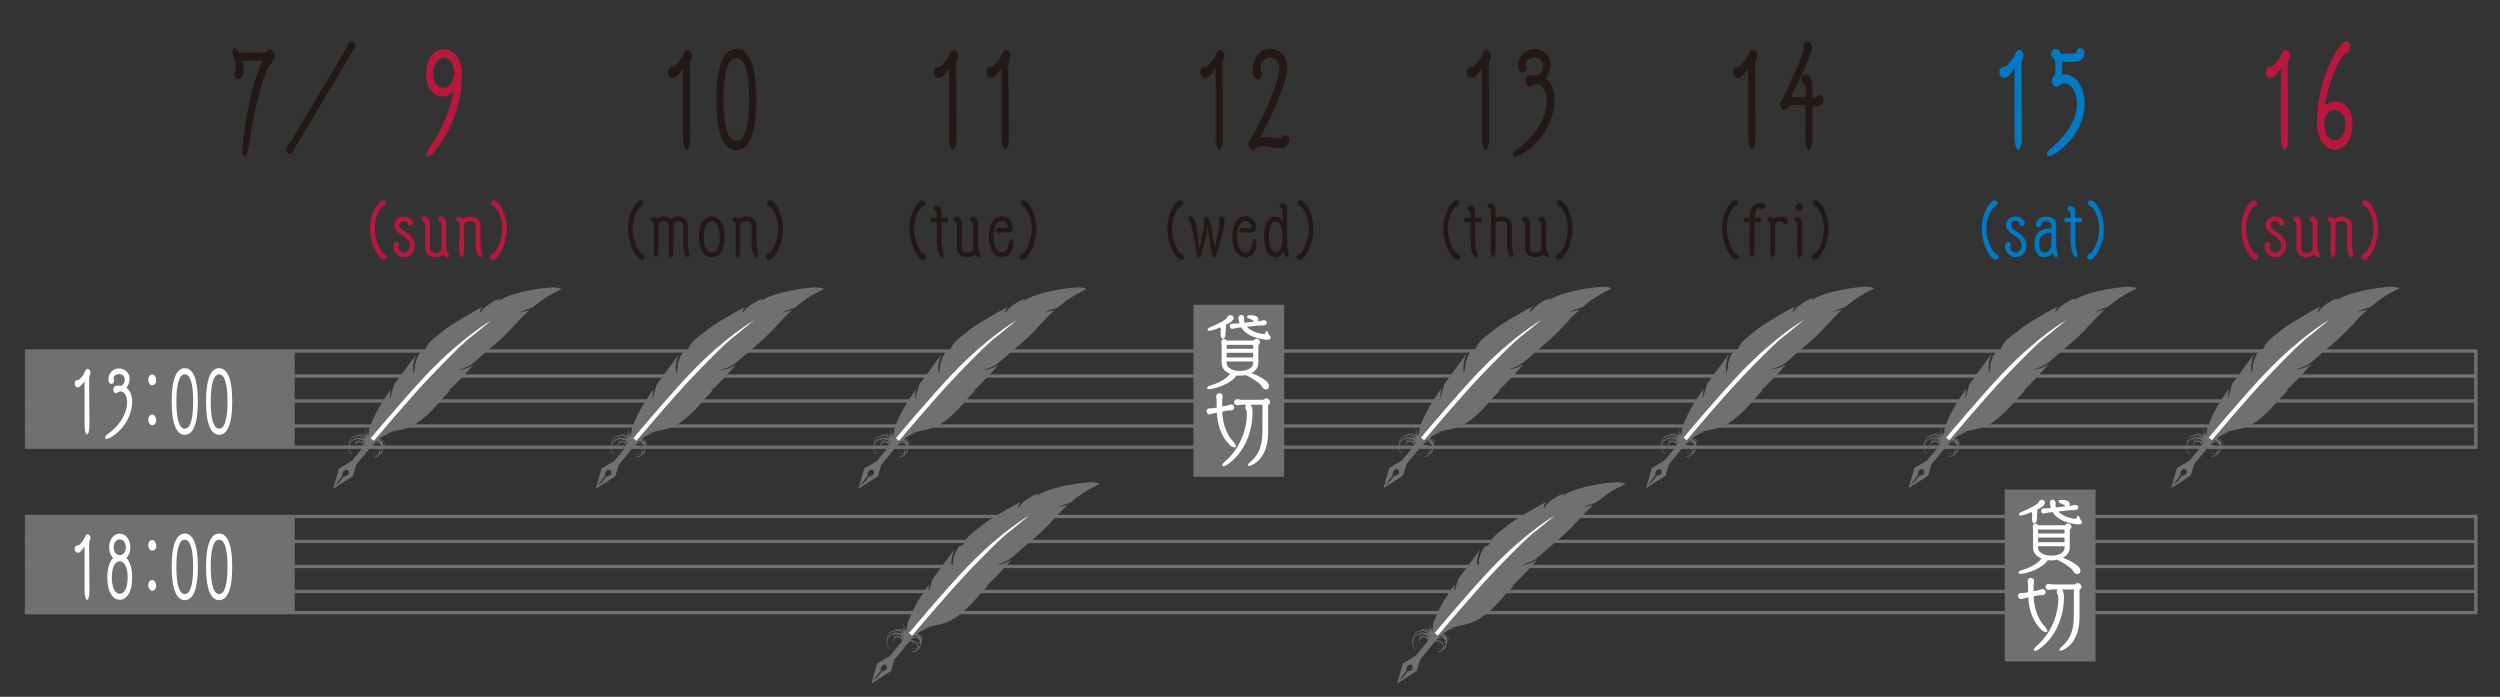 <?xml version="1.0" encoding="UTF-8"?><svg id="_レイヤー_2" xmlns="http://www.w3.org/2000/svg" viewBox="0 0 714 199"><rect x="0" y="0" width="714" height="199" fill="#333333" stroke="none"/><defs><style>.cls-1{fill:#fff;}.cls-2{fill:#007ac5;}.cls-3{fill:#717071;}.cls-4{stroke:#717071;stroke-miterlimit:10;stroke-width:.95px;}.cls-4,.cls-5{fill:none;}.cls-6{fill:#231815;}.cls-7{fill:#b8183e;}</style></defs><g id="_レイヤー_1-2"><g><g><path class="cls-7" d="M126.44,27.56c-3.18,0-4.73-3.1-4.73-6.38,0-4.81,2.51-7.19,5.02-7.19s5.21,2.49,5.21,7.27c0,7.9-2.72,15.42-7.45,21.54-1.04,1.32-1.82,1.89-2.27,1.89-.24,0-.37-.18-.37-.5,0-.57,.43-1.6,1.39-2.92,3.18-4.31,5.71-11.07,6.33-15.42-1.18,1.64-2.54,1.71-3.13,1.71Zm3.28-6.73c0-2.88-1.44-4.31-2.91-4.31s-3.1,1.53-3.1,4.48c0,1.92,.85,4.1,2.86,4.1,2.38,0,3.15-2.85,3.15-4.28Z"/><g><path class="cls-6" d="M195.02,19.59c-1.18,1.64-2.03,2.67-2.99,2.67-.83,0-1.31-.86-1.31-1.67s.43-1.53,1.55-1.53h.11c.56-.18,2.24-2.17,2.72-3.38,.29-.75,.59-1.42,1.26-1.42,.61,0,1.25,.71,1.25,1.64,0,.39-.08,.78-.32,1.18-.19,.32-.27,.89-.27,1.57,.03,6.48,.05,13.89,.11,20.15v.18c0,2.53-.51,3.78-1.01,3.78-.53,0-1.09-1.35-1.09-4.06V19.59Z"/><path class="cls-6" d="M204.59,28.42c0-10.11,2.24-14.49,5.71-14.49s5.71,4.38,5.71,14.49-2.24,14.5-5.71,14.5-5.71-4.38-5.71-14.5Zm9.37,0c0-8.26-1.44-11.82-3.66-11.82s-3.66,3.56-3.66,11.82,1.44,11.83,3.66,11.83,3.66-3.56,3.66-11.83Z"/></g><g><path class="cls-6" d="M271.07,19.59c-1.18,1.64-2.03,2.67-2.99,2.67-.83,0-1.31-.86-1.31-1.67s.43-1.53,1.55-1.53h.11c.56-.18,2.24-2.17,2.72-3.38,.29-.75,.59-1.42,1.26-1.42,.61,0,1.25,.71,1.25,1.64,0,.39-.08,.78-.32,1.18-.19,.32-.27,.89-.27,1.57,.03,6.48,.05,13.89,.11,20.15v.18c0,2.53-.51,3.78-1.01,3.78-.53,0-1.09-1.35-1.09-4.06V19.59Z"/><path class="cls-6" d="M286.02,19.59c-1.18,1.64-2.03,2.67-2.99,2.67-.83,0-1.31-.86-1.31-1.67s.43-1.53,1.55-1.53h.11c.56-.18,2.24-2.17,2.72-3.38,.29-.75,.59-1.42,1.26-1.42,.61,0,1.25,.71,1.25,1.64,0,.39-.08,.78-.32,1.18-.19,.32-.27,.89-.27,1.57,.03,6.48,.05,13.89,.11,20.15v.18c0,2.53-.51,3.78-1.01,3.78-.53,0-1.09-1.35-1.09-4.06V19.59Z"/></g><g><path class="cls-6" d="M347.14,19.59c-1.18,1.64-2.03,2.67-2.99,2.67-.83,0-1.31-.86-1.31-1.67s.43-1.53,1.55-1.53h.11c.56-.18,2.24-2.17,2.72-3.38,.29-.75,.59-1.42,1.26-1.42,.61,0,1.25,.71,1.25,1.64,0,.39-.08,.78-.32,1.18-.19,.32-.27,.89-.27,1.57,.03,6.48,.05,13.89,.11,20.15v.18c0,2.53-.51,3.78-1.01,3.78-.53,0-1.09-1.35-1.09-4.06V19.59Z"/><path class="cls-6" d="M360.19,39.28c.35-.03,.72-.07,1.07-.07,1.12,0,2.24,.21,3.39,.32,.13,0,.24,.03,.35,.03,.45,0,.61-.18,1.15-.57,.35-.28,.67-.39,.94-.39,.69,0,1.12,.71,1.12,1.5,0,.32-.08,2.21-2.7,2.21-.78,0-1.66-.14-2.54-.28-.75-.14-1.58-.29-2.38-.29-.51,0-.99,.07-1.47,.22-.51,.6-.93,.85-1.31,.85-.75,0-1.23-.96-1.23-1.78,0-.39,.11-.75,.29-1,2.4-3.17,8.52-16.31,8.52-20.29,0-2.32-1.28-3.35-2.59-3.35s-2.78,1.17-2.78,3.21c0,.25,.13,.53,.24,.75,.11,.21,.19,.46,.19,.82,0,.6-.43,1.46-1.2,1.46-.72,0-1.47-.75-1.47-2.67,0-3.74,2.38-6.09,5.07-6.09,2.43,0,4.78,1.89,4.78,5.59,0,1.03-.16,2.17-.59,3.49-1.71,5.38-4.17,10.9-7.02,16.03-.03,.03-.03,.07-.03,.1,0,.11,.05,.21,.16,.21h.03Z"/></g><g><path class="cls-6" d="M423.21,19.59c-1.18,1.64-2.03,2.67-2.99,2.67-.83,0-1.31-.86-1.31-1.67s.43-1.53,1.55-1.53h.11c.56-.18,2.24-2.17,2.72-3.38,.29-.75,.59-1.42,1.26-1.42,.61,0,1.25,.71,1.25,1.64,0,.39-.08,.78-.32,1.18-.19,.32-.27,.89-.27,1.57,.03,6.48,.05,13.89,.11,20.15v.18c0,2.53-.51,3.78-1.01,3.78-.53,0-1.09-1.35-1.09-4.06V19.59Z"/><path class="cls-6" d="M443.95,28.59c0,2.28-.61,4.98-2.06,7.76-2.75,5.41-7.96,8.37-9.05,8.37-.43,0-.67-.25-.67-.57,0-.43,.35-1,1.04-1.5,3.93-2.74,8.52-7.9,8.52-13.89,0-2.78-1.17-4.74-2.94-4.74-.16,0-.32,.03-.51,.07-.13,.03-.85,.64-1.25,.67h-.05c-.83,0-1.28-.78-1.28-1.57,0-1.67,1.44-1.71,2.27-1.71,.53,0,.91,.03,1.09,.07,.67-.28,1.6-.93,1.6-2.71,0-2.31-2-2.39-2.43-2.39-1.17,0-2.43,.64-2.43,1.78,0,.32,.27,.6,.27,1.07,0,.6-.43,1.42-1.2,1.42-.64,0-1.28-.57-1.28-1.92,0-2.99,2.14-4.81,4.65-4.81s4.59,1.89,4.59,4.56c0,1.67-.75,3.17-1.44,3.77,1.6,1.14,2.56,3.38,2.56,6.23Z"/></g><g><path class="cls-6" d="M499.27,19.59c-1.18,1.64-2.03,2.67-2.99,2.67-.83,0-1.31-.86-1.31-1.67s.43-1.53,1.55-1.53h.11c.56-.18,2.24-2.17,2.72-3.38,.29-.75,.59-1.42,1.26-1.42,.61,0,1.25,.71,1.25,1.64,0,.39-.08,.78-.32,1.18-.19,.32-.27,.89-.27,1.57,.03,6.48,.05,13.89,.11,20.15v.18c0,2.53-.51,3.78-1.01,3.78-.53,0-1.09-1.35-1.09-4.06V19.59Z"/><path class="cls-6" d="M517.63,38.96c0,2.6-.51,3.95-1.02,3.95s-.99-1.28-.99-3.85c0-1.99,.05-5.62,.08-8.9-.99-.1-2-.25-2.88-.25-.67,0-1.26,.07-1.74,.25-.69,.86-1.26,1.21-1.71,1.21-.59,0-.91-.6-.91-1.32,0-.39,.08-.78,.27-1.14,3.31-6.45,6.36-13.89,6.36-14.71,0-.14,0-.28-.03-.57-.08-1.14,.53-1.82,1.2-1.82,.61,0,1.23,.57,1.23,1.82,0,.5-.11,1.03-.27,1.46-.78,2.03-3.61,8.44-5.61,12.43-.05,.1-.05,.18-.05,.21,0,.07,.03,.07,.08,.07h.05c.48-.1,1.02-.1,1.6-.1,.8,0,1.65,.03,2.43,.1v-2.38c0-.75-.11-1.36-.43-1.5-.56-.25-.83-.78-.83-1.28,0-.71,.46-1.39,1.15-1.39,.85,0,2,1.03,2,3.42v3.28h.32c.29,0,.51-.03,.67-.07,.11-.03,.27-.35,.43-.5,.24-.21,.48-.29,.69-.29,.64,0,1.09,.71,1.09,1.5,0,.6-.29,1.78-2.67,1.78h-.53v8.58Z"/></g><g><path class="cls-2" d="M575.33,19.59c-1.18,1.64-2.03,2.67-2.99,2.67-.83,0-1.31-.86-1.31-1.67s.43-1.53,1.55-1.53h.11c.56-.18,2.24-2.17,2.72-3.38,.29-.75,.59-1.42,1.26-1.42,.61,0,1.25,.71,1.25,1.64,0,.39-.08,.78-.32,1.18-.19,.32-.27,.89-.27,1.57,.03,6.48,.05,13.89,.11,20.15v.18c0,2.53-.51,3.78-1.01,3.78-.53,0-1.09-1.35-1.09-4.06V19.59Z"/><path class="cls-2" d="M586.91,21.4c.08-.85,.11-1.57,.11-2.17,0-1.53-.19-2.28-.27-2.31-.64-.32-.93-.93-.93-1.53,0-.71,.45-1.43,1.17-1.43,.43,0,1.07,.11,1.55,1.39h.91c2.78,0,3.39-.07,3.55-.57,.22-.75,.67-1.03,1.09-1.03,.61,0,1.23,.6,1.23,1.46,0,.43-.13,.89-.48,1.39-.51,.78-1.6,1.1-3.79,1.1-.67,0-1.41-.03-2.11-.07,.03,.4,.03,.79,.03,1.18,0,.82-.05,1.71-.13,2.49,.24-.03,.4-.03,.46-.03h.24c3.45,0,5.82,3.67,5.82,8.29,0,9.12-8.6,15.03-10.09,15.03-.43,0-.67-.25-.67-.6,0-.43,.29-.96,.91-1.42,3.47-2.74,7.66-7.62,7.66-13,0-3.31-1.58-5.73-3.63-5.73-.24,0-.51,.03-.78,.11-.13,.03-.78,.75-1.17,.82h-.19c-.85,0-1.39-.85-1.39-1.71,0-.6,.27-1.21,.88-1.46l.03-.18Z"/></g><g><path class="cls-7" d="M651.4,19.59c-1.18,1.64-2.03,2.67-2.99,2.67-.83,0-1.31-.86-1.31-1.67s.43-1.53,1.55-1.53h.11c.56-.18,2.24-2.17,2.72-3.38,.29-.75,.59-1.42,1.26-1.42,.61,0,1.25,.71,1.25,1.64,0,.39-.08,.78-.32,1.18-.19,.32-.27,.89-.27,1.57,.03,6.48,.05,13.89,.11,20.15v.18c0,2.53-.51,3.78-1.01,3.78-.53,0-1.09-1.35-1.09-4.06V19.59Z"/><path class="cls-7" d="M666.85,28.95c3.26,0,5,3.03,5,6.3,0,5.02-2.48,7.52-4.97,7.52s-5.15-2.6-5.15-7.59c0-10.76,4.17-18.95,6.65-22.15,.64-.85,1.26-1.17,1.74-1.17,.72,0,1.17,.71,1.17,1.53,0,.57-.21,1.21-.75,1.67-.29,.25-.61,.07-.99,.46-2.32,2.53-5.02,9.65-5.5,14.67,.43-.47,1.5-1.25,2.8-1.25Zm2.99,6.38c0-1.89-1.04-3.88-3.02-3.88-2.51,0-2.99,2.57-2.99,4.02,0,3.1,1.44,4.6,2.94,4.6s3.07-1.6,3.07-4.74Z"/></g><g><path class="cls-6" d="M337.26,74.16c-1.21,0-3.87-3.97-3.87-8.86,0-2.25,.54-4.49,1.7-6.3,.92-1.41,1.46-1.79,1.98-1.79s.83,.36,.83,.77c0,.29-.17,.6-.54,.81-.31,.17-.64,.33-.85,.62-1.17,1.62-1.81,3.72-1.81,5.91s.66,4.55,2.02,6.57c.27,.39,.52,.47,.91,.69,.37,.21,.54,.52,.54,.83,0,.29-.17,.75-.91,.75Z"/><path class="cls-6" d="M347.47,72.41c0,.66-.35,1.04-.69,1.04-.31,0-.64-.31-.69-1.04,0-.09-.08-.46-.1-.56-.33-2.04-.58-3.78-.81-5.06-.1-.6-.17-1.19-.23-1.79,0-.09-.04-.13-.08-.13-.02,0-.06,.04-.06,.13-.14,2.02-.92,4.97-1.58,6.99-.04,.14-.12,.27-.12,.4v.02c0,.66-.35,1.04-.71,1.04-.31,0-.64-.31-.69-1.04,0-.09-.06-.46-.08-.56-1.33-8.16-1.54-8.36-1.79-8.55-.31-.21-.42-.48-.42-.73,0-.4,.35-.79,.73-.79,1.02,0,1.46,2,2.1,6.84,.1,.66,.14,1.33,.21,2,.02,.1,.04,.16,.08,.16s.08-.06,.1-.16c.13-.64,.21-1.33,.37-1.96,.79-3.1,.92-4.51,.92-5.2v-.16c-.02-.34-.21-.48-.21-.73,0-.11,.06-.73,.71-.73,1.04,0,1.41,1.94,2.14,6.6,.1,.69,.17,1.41,.27,2.1,.02,.12,.04,.17,.08,.17,.02,0,.06-.06,.08-.17,.11-.52,.25-1.38,.42-2.08,.33-1.19,.96-3.78,.96-4.81,0-.16-.02-.27-.04-.35-.09-.23-.19-.42-.19-.67,0-.77,.54-.83,.71-.83,.31,0,.83,.21,.83,1.23,0,1.12-.35,3.52-2.08,8.95-.04,.14-.14,.27-.14,.4v.02Z"/><path class="cls-6" d="M355.85,66.38c-.36,0-.65,.12-1.02,.12-.6,0-.89-.34-.89-.71s.31-.73,.91-.73c.36,0,.67,.14,1,.14h1.08c.27,0,.41-.16,.41-.4,0-.54-.56-1.73-1.66-1.73-1.39,0-2.41,1.75-2.41,4.64,0,2.33,.81,4.39,2.41,4.39,.89,0,1.73-.79,1.95-2.58,.09-.81,.4-1.21,.71-1.21,.29,0,.56,.38,.56,1.16,0,2.37-1.47,4.01-3.24,4.01-1.08,0-3.7-.73-3.7-5.86,0-4.14,1.75-5.83,3.74-5.83,1.64,0,3.06,1.35,3.06,3.21v.06c0,.91-.44,1.35-1.42,1.35h-1.48Z"/><path class="cls-6" d="M367.63,68.52c0,1.75,.06,2.17,.21,2.75,.16,.54,.21,.98,.21,1.33,0,.08,0,.87-.41,.87-.31,0-.77-.52-1.1-1.71-.54,1.08-1.31,1.69-2.25,1.69-1.97,0-3.26-1.87-3.26-5.8s1.29-5.78,3.26-5.78c.83,0,1.52,.44,2.02,1.25,0-.98,.02-1.93,.02-2.83,0-.36-.1-.75-.35-.83-.4-.13-.58-.4-.58-.67,0-.39,.33-.77,.81-.77,.23,0,1.41,.1,1.41,1.81v8.69Zm-1.33-.87c0-2.95-.77-4.43-1.94-4.43s-1.95,1.48-1.95,4.43,.77,4.43,1.95,4.43,1.94-1.48,1.94-4.43Z"/><path class="cls-6" d="M370.34,73.41c0-.31,.17-.62,.54-.83,.38-.23,.64-.31,.91-.69,1.37-2.02,2.02-4.35,2.02-6.57s-.64-4.29-1.81-5.91c-.21-.29-.56-.45-.87-.62-.37-.21-.54-.52-.54-.81,0-.41,.31-.77,.83-.77,1.31,0,3.7,3.58,3.7,8.09,0,4.97-2.7,8.86-3.87,8.86-.73,0-.91-.47-.91-.75Z"/></g><g><path class="cls-6" d="M416.07,74.16c-1.21,0-3.87-3.97-3.87-8.86,0-2.25,.54-4.49,1.7-6.3,.92-1.41,1.46-1.79,1.98-1.79s.83,.36,.83,.77c0,.29-.17,.6-.54,.81-.31,.17-.64,.33-.85,.62-1.17,1.62-1.81,3.72-1.81,5.91s.66,4.55,2.02,6.57c.27,.39,.52,.47,.91,.69,.37,.21,.54,.52,.54,.83,0,.29-.17,.75-.91,.75Z"/><path class="cls-6" d="M419.99,63.4h-.08c-.39,0-.67,.1-1.06,.1-.48,0-.71-.35-.71-.69s.23-.69,.71-.69c.37,0,.69,.12,1.06,.12h.1v-1.16c0-.37-.1-.75-.35-.83-.41-.14-.58-.4-.58-.67,0-.38,.33-.77,.81-.77,.31,0,1.42,.19,1.42,1.81v1.62h.17c.37,0,.64-.12,1-.12,.52,0,.77,.35,.77,.69s-.25,.69-.77,.69c-.29,0-.71-.1-1-.1h-.17v5.18c0,.9,.04,1.83,.33,2.75,.19,.62,.27,1.1,.27,1.47,0,.48-.15,.73-.36,.73s-1.56-.73-1.56-4.97v-5.16Z"/><path class="cls-6" d="M431.78,68.5c0,1.91,.1,2.37,.19,2.75,.15,.54,.21,1,.21,1.35,0,.58-.17,.89-.42,.89-.34,0-.83-.6-1.17-1.89-.17-.71-.19-1.54-.19-3.12,0-1.33,.02-2.48,.02-3.81v-.02c0-1.1-.79-1.56-1.6-1.56-.94,0-1.71,.6-1.71,1.14v7.12c0,1.41-.37,2.14-.71,2.14-.31,0-.66-.62-.66-1.97v-.12c.04-3.39,.02-7.63,.06-11.11,0-.36-.1-.75-.35-.83-.42-.15-.62-.42-.62-.71,0-.31,.29-.73,.83-.73,.29,0,1.45,.21,1.45,1.81v2.48c.54-.29,1.21-.46,1.87-.46,1.39,0,2.75,.75,2.81,2.65v3.99Z"/><path class="cls-6" d="M440.25,64.09c0-.33-.16-.64-.37-.71-.42-.14-.6-.42-.6-.71,0-.64,.56-.79,.85-.79,.73,0,1.48,.73,1.48,1.96v.06c-.04,1.19-.04,2.66-.04,3.93,0,3.18,0,3.54,.54,4.45,.17,.29,.25,.54,.25,.75,0,.29-.16,.47-.41,.47-.52,0-.98-.64-1.16-.91-.58,.54-1.5,.87-2.41,.87-1.37,0-2.72-.77-2.79-2.68v-6.68c0-.33-.12-.64-.33-.71-.42-.16-.62-.44-.62-.73,0-.6,.5-.77,.85-.77,.77,0,1.48,.77,1.48,1.85,0,1.36-.02,5.6-.02,6.91v.02c0,1.1,.77,1.56,1.58,1.56s1.7-.43,1.7-1.25v-6.88Z"/><path class="cls-6" d="M444.31,73.41c0-.31,.17-.62,.54-.83,.38-.23,.64-.31,.91-.69,1.37-2.02,2.02-4.35,2.02-6.57s-.64-4.29-1.81-5.91c-.21-.29-.56-.45-.87-.62-.37-.21-.54-.52-.54-.81,0-.41,.31-.77,.83-.77,1.31,0,3.7,3.58,3.7,8.09,0,4.97-2.7,8.86-3.87,8.86-.73,0-.91-.47-.91-.75Z"/></g><g><path class="cls-6" d="M495.72,74.16c-1.21,0-3.87-3.97-3.87-8.86,0-2.25,.54-4.49,1.7-6.3,.92-1.41,1.46-1.79,1.98-1.79s.83,.36,.83,.77c0,.29-.17,.6-.54,.81-.31,.17-.64,.33-.85,.62-1.17,1.62-1.81,3.72-1.81,5.91s.66,4.55,2.02,6.57c.27,.39,.52,.47,.91,.69,.37,.21,.54,.52,.54,.83,0,.29-.17,.75-.91,.75Z"/><path class="cls-6" d="M501.08,63.4v7.72c-.02,1.56-.37,2.37-.73,2.37-.34,0-.67-.75-.67-2.37,0-.89,.02-5.68,.02-7.72-.38,0-.65,.1-1.04,.1-.48,0-.71-.35-.71-.69s.23-.69,.71-.69c.37,0,.67,.12,1.04,.12,.04-1.75,.39-3.66,2.58-4.22,.19-.04,.39-.06,.58-.06,.87,0,1.37,.42,1.37,.94,0,.47-.44,.89-.89,.89-.17,0-.35-.06-.52-.19-.09-.08-.21-.14-.34-.14-.04,0-.1,0-.16,.02-1,.31-1.19,1.41-1.23,2.76h.21c.37,0,.64-.12,1-.12,.52,0,.77,.35,.77,.69s-.25,.69-.77,.69c-.29,0-.71-.1-1-.1h-.21Z"/><path class="cls-6" d="M506.99,71.35c0,1.41-.37,2.12-.71,2.12-.31,0-.62-.6-.62-1.85v-.21c.04-1.25,.04-2.81,.04-7.24,0-.37-.1-.75-.35-.83-.42-.14-.6-.42-.6-.69,0-.46,.39-.75,.81-.75,.27,0,.75,.11,1.1,.6,.54-.41,1.27-.64,1.98-.64,1.12,0,2.04,.58,2.04,1.23,0,.44-.37,.84-.81,.84-.25,0-.5-.12-.73-.38-.12-.14-.16-.39-.33-.42-.1-.02-.19-.02-.29-.02-.35,0-1.35,.13-1.54,1.12v7.12Z"/><path class="cls-6" d="M514.74,71.41c0,1.43-.39,2.16-.75,2.16-.34,0-.67-.66-.67-1.98v-.12c.04-3.39,.02-3.74,.04-7.22,0-.37-.08-.73-.31-.81-.42-.14-.6-.42-.6-.71,0-.38,.31-.79,.83-.79,.71,0,1.46,.62,1.46,1.83v7.65Zm-.96-11.13c-.67,0-1-.77-1-1.16s.25-1.04,1.16-1.04c.81,0,.98,1.08,.98,1.19,0,.4-.34,1-1.14,1Z"/><path class="cls-6" d="M517.44,73.41c0-.31,.17-.62,.54-.83,.38-.23,.64-.31,.91-.69,1.37-2.02,2.02-4.35,2.02-6.57s-.64-4.29-1.81-5.91c-.21-.29-.56-.45-.87-.62-.37-.21-.54-.52-.54-.81,0-.41,.31-.77,.83-.77,1.31,0,3.7,3.58,3.7,8.09,0,4.97-2.7,8.86-3.87,8.86-.73,0-.91-.47-.91-.75Z"/></g><g><path class="cls-2" d="M569.88,74.16c-1.21,0-3.87-3.97-3.87-8.86,0-2.25,.54-4.49,1.7-6.3,.92-1.41,1.46-1.79,1.98-1.79s.83,.36,.83,.77c0,.29-.17,.6-.54,.81-.31,.17-.64,.33-.85,.62-1.17,1.62-1.81,3.72-1.81,5.91s.66,4.55,2.02,6.57c.27,.39,.52,.47,.91,.69,.37,.21,.54,.52,.54,.83,0,.29-.17,.75-.91,.75Z"/><path class="cls-2" d="M575.69,63.07c-.77,0-1.35,.56-1.35,1.23,0,.33,.13,.67,.48,.98,.64,.6,1.45,.96,2.12,1.52,1.08,.88,1.83,1.96,1.83,3.27,0,2.02-1.41,3.37-3.08,3.37-1.37,0-2.74-.93-3.03-2.64-.23-1.33,.6-1.69,.92-1.69,.39,0,.73,.29,.73,.81,0,.08,0,.16-.02,.23-.02,.14-.25,.38-.25,.46,.06,.93,.85,1.54,1.64,1.54,.92,0,1.69-.89,1.69-2.06,0-1.39-1.31-2.37-2.35-3.04-.96-.64-2.08-1.39-2.08-2.79,0-1.17,.91-2.41,2.74-2.41,1.52,0,2.6,1.04,2.6,1.85,0,.5-.41,.83-.81,.83-.44,0-.77-.4-.77-.84,0-.08,0-.14-.02-.14-.23-.33-.6-.48-1-.48Z"/><path class="cls-2" d="M585.89,64.45c0-.9-.75-1.29-1.5-1.29-.87,0-1.44,.5-1.44,.85,0,.08,.02,.14,.02,.19,0,.16-.19,.69-.77,.69-.69,0-.71-.62-.71-.77,0-1.62,1.75-2.25,3.04-2.25,1.37,0,2.7,.69,2.72,2.41,0,.19-.02,3.91-.02,4.22,0,1.91,.1,2.37,.19,2.75,.14,.54,.21,1,.21,1.35,0,.58-.17,.89-.42,.89-.29,0-.67-.45-.98-1.37-.62,1.12-1.75,1.31-2.41,1.31-1.62,0-2.77-1.27-2.77-3.78,0-3.33,2.18-4.12,3.06-4.29,.48-.1,1.31-.17,1.79-.19v-.71Zm-.02,2.89v-.93c-1.4,.08-3.5,.23-3.5,3.18,0,1.65,.67,2.54,1.64,2.54,1.33,0,1.73-1.31,1.85-2.14,.02-.44,.02-1.71,.02-2.65Z"/><path class="cls-2" d="M591.37,63.4h-.08c-.39,0-.67,.1-1.06,.1-.48,0-.71-.35-.71-.69s.23-.69,.71-.69c.37,0,.69,.12,1.06,.12h.1v-1.16c0-.37-.1-.75-.35-.83-.41-.14-.58-.4-.58-.67,0-.38,.33-.77,.81-.77,.31,0,1.42,.19,1.42,1.81v1.62h.17c.37,0,.64-.12,1-.12,.52,0,.77,.35,.77,.69s-.25,.69-.77,.69c-.29,0-.71-.1-1-.1h-.17v5.18c0,.9,.04,1.83,.33,2.75,.19,.62,.27,1.1,.27,1.47,0,.48-.15,.73-.36,.73s-1.56-.73-1.56-4.97v-5.16Z"/><path class="cls-2" d="M596.06,73.41c0-.31,.17-.62,.54-.83,.38-.23,.64-.31,.91-.69,1.37-2.02,2.02-4.35,2.02-6.57s-.64-4.29-1.81-5.91c-.21-.29-.56-.45-.87-.62-.37-.21-.54-.52-.54-.81,0-.41,.31-.77,.83-.77,1.31,0,3.7,3.58,3.7,8.09,0,4.97-2.7,8.86-3.87,8.86-.73,0-.91-.47-.91-.75Z"/></g><g><path class="cls-7" d="M644.01,74.16c-1.21,0-3.87-3.97-3.87-8.86,0-2.25,.54-4.49,1.7-6.3,.92-1.41,1.46-1.79,1.98-1.79s.83,.36,.83,.77c0,.29-.17,.6-.54,.81-.31,.17-.64,.33-.85,.62-1.17,1.62-1.81,3.72-1.81,5.91s.66,4.55,2.02,6.57c.27,.39,.52,.47,.91,.69,.37,.21,.54,.52,.54,.83,0,.29-.17,.75-.91,.75Z"/><path class="cls-7" d="M649.82,63.07c-.77,0-1.35,.56-1.35,1.23,0,.33,.13,.67,.48,.98,.64,.6,1.45,.96,2.12,1.52,1.08,.88,1.83,1.96,1.83,3.27,0,2.02-1.41,3.37-3.08,3.37-1.37,0-2.74-.93-3.03-2.64-.23-1.33,.6-1.69,.92-1.69,.39,0,.73,.29,.73,.81,0,.08,0,.16-.02,.23-.02,.14-.25,.38-.25,.46,.06,.93,.85,1.54,1.64,1.54,.92,0,1.69-.89,1.69-2.06,0-1.39-1.31-2.37-2.35-3.04-.96-.64-2.08-1.39-2.08-2.79,0-1.17,.91-2.41,2.74-2.41,1.52,0,2.6,1.04,2.6,1.85,0,.5-.41,.83-.81,.83-.44,0-.77-.4-.77-.84,0-.08,0-.14-.02-.14-.23-.33-.6-.48-1-.48Z"/><path class="cls-7" d="M660.52,64.09c0-.33-.16-.64-.37-.71-.42-.14-.6-.42-.6-.71,0-.64,.56-.79,.85-.79,.73,0,1.48,.73,1.48,1.96v.06c-.04,1.19-.04,2.66-.04,3.93,0,3.18,0,3.54,.54,4.45,.17,.29,.25,.54,.25,.75,0,.29-.16,.47-.41,.47-.52,0-.98-.64-1.16-.91-.58,.54-1.5,.87-2.41,.87-1.37,0-2.72-.77-2.79-2.68v-6.68c0-.33-.12-.64-.33-.71-.42-.16-.62-.44-.62-.73,0-.6,.5-.77,.85-.77,.77,0,1.48,.77,1.48,1.85,0,1.36-.02,5.6-.02,6.91v.02c0,1.1,.77,1.56,1.58,1.56s1.7-.43,1.7-1.25v-6.88Z"/><path class="cls-7" d="M671.66,68.5c0,1.91,.1,2.37,.19,2.75,.15,.54,.21,1,.21,1.35,0,.58-.17,.89-.42,.89-.34,0-.83-.6-1.17-1.89-.17-.71-.19-1.54-.19-3.12,0-1.33,.02-2.48,.02-3.81v-.02c0-1.1-.79-1.56-1.6-1.56-.58,0-1.54,.25-1.71,1.12v7.14c0,1.41-.37,2.12-.73,2.12-.33,0-.64-.6-.64-1.85v-.21c.06-1.97,.06-5.85,.06-7.24,0-.37-.1-.75-.35-.83-.42-.16-.62-.42-.62-.71,0-.31,.29-.73,.83-.73,.44,0,.92,.31,1.14,.61,.58-.4,1.39-.65,2.18-.65,1.39,0,2.75,.75,2.81,2.65v3.99Z"/><path class="cls-7" d="M674.41,73.41c0-.31,.17-.62,.54-.83,.38-.23,.64-.31,.91-.69,1.37-2.02,2.02-4.35,2.02-6.57s-.64-4.29-1.81-5.91c-.21-.29-.56-.45-.87-.62-.37-.21-.54-.52-.54-.81,0-.41,.31-.77,.83-.77,1.31,0,3.7,3.58,3.7,8.09,0,4.97-2.7,8.86-3.87,8.86-.73,0-.91-.47-.91-.75Z"/></g><g><path class="cls-7" d="M109.57,74.16c-1.21,0-3.87-3.97-3.87-8.86,0-2.25,.54-4.49,1.7-6.3,.92-1.41,1.46-1.79,1.98-1.79s.83,.36,.83,.77c0,.29-.17,.6-.54,.81-.31,.17-.64,.33-.85,.62-1.17,1.62-1.81,3.72-1.81,5.91s.66,4.55,2.02,6.57c.27,.39,.52,.47,.91,.69,.37,.21,.54,.52,.54,.83,0,.29-.17,.75-.91,.75Z"/><path class="cls-7" d="M115.38,63.07c-.77,0-1.35,.56-1.35,1.23,0,.33,.13,.67,.48,.98,.64,.6,1.45,.96,2.12,1.52,1.08,.88,1.83,1.96,1.83,3.27,0,2.02-1.41,3.37-3.08,3.37-1.37,0-2.74-.93-3.03-2.64-.23-1.33,.6-1.69,.92-1.69,.39,0,.73,.29,.73,.81,0,.08,0,.16-.02,.23-.02,.14-.25,.38-.25,.46,.06,.93,.85,1.54,1.64,1.54,.92,0,1.69-.89,1.69-2.06,0-1.39-1.31-2.37-2.35-3.04-.96-.64-2.08-1.39-2.08-2.79,0-1.17,.91-2.41,2.74-2.41,1.52,0,2.6,1.04,2.6,1.85,0,.5-.41,.83-.81,.83-.44,0-.77-.4-.77-.84,0-.08,0-.14-.02-.14-.23-.33-.6-.48-1-.48Z"/><path class="cls-7" d="M126.08,64.09c0-.33-.16-.64-.37-.71-.42-.14-.6-.42-.6-.71,0-.64,.56-.79,.85-.79,.73,0,1.48,.73,1.48,1.96v.06c-.04,1.19-.04,2.66-.04,3.93,0,3.18,0,3.54,.54,4.45,.17,.29,.25,.54,.25,.75,0,.29-.16,.47-.41,.47-.52,0-.98-.64-1.16-.91-.58,.54-1.5,.87-2.41,.87-1.37,0-2.72-.77-2.79-2.68v-6.68c0-.33-.12-.64-.33-.71-.42-.16-.62-.44-.62-.73,0-.6,.5-.77,.85-.77,.77,0,1.48,.77,1.48,1.85,0,1.36-.02,5.6-.02,6.91v.02c0,1.1,.77,1.56,1.58,1.56s1.7-.43,1.7-1.25v-6.88Z"/><path class="cls-7" d="M137.22,68.5c0,1.91,.1,2.37,.19,2.75,.15,.54,.21,1,.21,1.35,0,.58-.17,.89-.42,.89-.34,0-.83-.6-1.17-1.89-.17-.71-.19-1.54-.19-3.12,0-1.33,.02-2.48,.02-3.81v-.02c0-1.1-.79-1.56-1.6-1.56-.58,0-1.54,.25-1.71,1.12v7.14c0,1.41-.37,2.12-.73,2.12-.33,0-.64-.6-.64-1.85v-.21c.06-1.97,.06-5.85,.06-7.24,0-.37-.1-.75-.35-.83-.42-.16-.62-.42-.62-.71,0-.31,.29-.73,.83-.73,.44,0,.92,.31,1.14,.61,.58-.4,1.39-.65,2.18-.65,1.39,0,2.75,.75,2.81,2.65v3.99Z"/><path class="cls-7" d="M139.97,73.41c0-.31,.17-.62,.54-.83,.38-.23,.64-.31,.91-.69,1.37-2.02,2.02-4.35,2.02-6.57s-.64-4.29-1.81-5.91c-.21-.29-.56-.45-.87-.62-.37-.21-.54-.52-.54-.81,0-.41,.31-.77,.83-.77,1.31,0,3.7,3.58,3.7,8.09,0,4.97-2.7,8.86-3.87,8.86-.73,0-.91-.47-.91-.75Z"/></g><g><path class="cls-6" d="M183.22,74.16c-1.21,0-3.87-3.97-3.87-8.86,0-2.25,.54-4.49,1.7-6.3,.92-1.41,1.46-1.79,1.98-1.79s.83,.36,.83,.77c0,.29-.17,.6-.54,.81-.31,.17-.64,.33-.85,.62-1.17,1.62-1.81,3.72-1.81,5.91s.66,4.55,2.02,6.57c.27,.39,.52,.47,.91,.69,.37,.21,.54,.52,.54,.83,0,.29-.17,.75-.91,.75Z"/><path class="cls-6" d="M195.11,64.65c0-1.08-.67-1.54-1.39-1.54-.58,0-1.17,.29-1.44,.81,.02,.17,.06,.39,.06,.6,0,.19-.02,6.8-.02,7.11,0,1.19-.37,1.87-.71,1.87-.33,0-.64-.6-.64-1.87s.02-5.62,.02-6.95v-.02c0-1.1-.67-1.56-1.39-1.56-.58,0-1.18,.33-1.45,.84-.04,.1-.06,.19-.08,.29v7.24c0,1.33-.35,2-.69,2-.33,0-.64-.62-.64-1.79v-.21c.04-1.31,.04-2.56,.04-7.3,0-.37-.08-.75-.33-.83-.41-.16-.6-.42-.6-.69,0-.36,.33-.75,.81-.75,.27,0,.75,.11,1.1,.6,.54-.41,1.27-.64,1.98-.64s1.43,.23,1.93,.79c.56-.5,1.37-.79,2.18-.79,1.27,0,2.52,.75,2.58,2.65,0,.19-.02,3.68-.02,3.99,0,1.83,.11,2.37,.21,2.75,.13,.54,.19,.98,.19,1.33,0,.6-.15,.91-.4,.91-.33,0-.81-.6-1.14-1.89-.17-.71-.19-1.54-.19-3.12,0-1.33,.02-2.48,.02-3.81v-.02Z"/><path class="cls-6" d="M199.6,67.67c0-3.78,1.48-5.81,3.68-5.81s3.68,2.04,3.68,5.81-1.48,5.82-3.68,5.82-3.68-2.04-3.68-5.82Zm5.97,0c0-3.08-1.02-4.51-2.29-4.51s-2.29,1.43-2.29,4.51,1.02,4.49,2.29,4.49,2.29-1.41,2.29-4.49Z"/><path class="cls-6" d="M216.06,68.5c0,1.91,.1,2.37,.19,2.75,.15,.54,.21,1,.21,1.35,0,.58-.17,.89-.42,.89-.34,0-.83-.6-1.17-1.89-.17-.71-.19-1.54-.19-3.12,0-1.33,.02-2.48,.02-3.81v-.02c0-1.1-.79-1.56-1.6-1.56-.58,0-1.54,.25-1.71,1.12v7.14c0,1.41-.37,2.12-.73,2.12-.33,0-.64-.6-.64-1.85v-.21c.06-1.97,.06-5.85,.06-7.24,0-.37-.1-.75-.35-.83-.42-.16-.62-.42-.62-.71,0-.31,.29-.73,.83-.73,.44,0,.92,.31,1.14,.61,.58-.4,1.39-.65,2.18-.65,1.39,0,2.75,.75,2.81,2.65v3.99Z"/><path class="cls-6" d="M218.8,73.41c0-.31,.17-.62,.54-.83,.38-.23,.64-.31,.91-.69,1.37-2.02,2.02-4.35,2.02-6.57s-.64-4.29-1.81-5.91c-.21-.29-.56-.45-.87-.62-.37-.21-.54-.52-.54-.81,0-.41,.31-.77,.83-.77,1.31,0,3.7,3.58,3.7,8.09,0,4.97-2.7,8.86-3.87,8.86-.73,0-.91-.47-.91-.75Z"/></g><g><path class="cls-6" d="M263.63,74.16c-1.21,0-3.87-3.97-3.87-8.86,0-2.25,.54-4.49,1.7-6.3,.92-1.41,1.46-1.79,1.98-1.79s.83,.36,.83,.77c0,.29-.17,.6-.54,.81-.31,.17-.64,.33-.85,.62-1.17,1.62-1.81,3.72-1.81,5.91s.66,4.55,2.02,6.57c.27,.39,.52,.47,.91,.69,.37,.21,.54,.52,.54,.83,0,.29-.17,.75-.91,.75Z"/><path class="cls-6" d="M267.55,63.4h-.08c-.39,0-.67,.1-1.06,.1-.48,0-.71-.35-.71-.69s.23-.69,.71-.69c.37,0,.69,.12,1.06,.12h.1v-1.16c0-.37-.1-.75-.35-.83-.41-.14-.58-.4-.58-.67,0-.38,.33-.77,.81-.77,.31,0,1.42,.19,1.42,1.81v1.62h.17c.37,0,.64-.12,1-.12,.52,0,.77,.35,.77,.69s-.25,.69-.77,.69c-.29,0-.71-.1-1-.1h-.17v5.18c0,.9,.04,1.83,.33,2.75,.19,.62,.27,1.1,.27,1.47,0,.48-.15,.73-.36,.73s-1.56-.73-1.56-4.97v-5.16Z"/><path class="cls-6" d="M277.98,64.09c0-.33-.16-.64-.37-.71-.42-.14-.6-.42-.6-.71,0-.64,.56-.79,.85-.79,.73,0,1.48,.73,1.48,1.96v.06c-.04,1.19-.04,2.66-.04,3.93,0,3.18,0,3.54,.54,4.45,.17,.29,.25,.54,.25,.75,0,.29-.16,.47-.41,.47-.52,0-.98-.64-1.16-.91-.58,.54-1.5,.87-2.41,.87-1.37,0-2.72-.77-2.79-2.68v-6.68c0-.33-.12-.64-.33-.71-.42-.16-.62-.44-.62-.73,0-.6,.5-.77,.85-.77,.77,0,1.48,.77,1.48,1.85,0,1.36-.02,5.6-.02,6.91v.02c0,1.1,.77,1.56,1.58,1.56s1.7-.43,1.7-1.25v-6.88Z"/><path class="cls-6" d="M286.34,66.38c-.36,0-.65,.12-1.02,.12-.6,0-.89-.34-.89-.71s.31-.73,.91-.73c.37,0,.67,.14,1,.14h1.08c.27,0,.41-.16,.41-.4,0-.54-.56-1.73-1.66-1.73-1.39,0-2.41,1.75-2.41,4.64,0,2.33,.81,4.39,2.41,4.39,.89,0,1.73-.79,1.95-2.58,.09-.81,.4-1.21,.71-1.21,.29,0,.56,.38,.56,1.16,0,2.37-1.47,4.01-3.24,4.01-1.08,0-3.7-.73-3.7-5.86,0-4.14,1.75-5.83,3.74-5.83,1.64,0,3.06,1.35,3.06,3.21v.06c0,.91-.44,1.35-1.42,1.35h-1.48Z"/><path class="cls-6" d="M291.18,73.41c0-.31,.17-.62,.54-.83,.38-.23,.64-.31,.91-.69,1.37-2.02,2.02-4.35,2.02-6.57s-.64-4.29-1.81-5.91c-.21-.29-.56-.45-.87-.62-.37-.21-.54-.52-.54-.81,0-.41,.31-.77,.83-.77,1.31,0,3.7,3.58,3.7,8.09,0,4.97-2.7,8.86-3.87,8.86-.73,0-.91-.47-.91-.75Z"/></g><g><path class="cls-6" d="M69.31,17.41c.8,3.42,.05,5.09-1.23,5.09-.59,0-1.12-.5-1.12-1.39,0-.39,.11-.86,.35-1.39,.03-.18,.05-.39,.05-.61,0-.78-.19-1.89-.59-2.74-.29-.64-.43-1.14-.43-1.57,0-.64,.29-1,.7-1s.8,.32,1.39,1.28l7.21-.14c.22,0,.46-.14,.56-.25,.32-.36,.64-.5,.93-.5,.75,0,1.36,.89,1.36,1.89,0,.53-.05,.82-.64,1.5-.43,.47-.99,1.21-1.17,1.6-1.95,3.88-4.01,11.18-5.74,23.25-.21,1.57-.67,2.24-1.04,2.24s-.69-.64-.69-1.82c0-1.71,1.65-17.23,5.64-25.07,.05-.14,.08-.25,.08-.32,0-.11-.08-.18-.27-.18l-5.34,.1Z"/><path class="cls-6" d="M99,13.6c.22-.36,.29-.82,.51-1.17,.27-.46,.59-.64,.88-.64,.56,0,1.04,.57,1.04,1.32,0,.32-.08,.67-.29,1-.21,.36-.51,.57-.72,.93l-16.02,26.88c-.21,.36-.37,.86-.59,1.25-.32,.53-.69,.78-1.04,.78-.53,0-.99-.53-.99-1.28,0-.36,.11-.82,.4-1.24,.24-.36,.64-.57,.85-.96l15.97-26.85Z"/></g><polyline class="cls-4" points="7.11 100.25 707.11 100.25 707.11 127.72 7.11 127.72"/><rect class="cls-3" x="7.11" y="100.25" width="77.06" height="27.75"/><line class="cls-4" x1="7.11" y1="107.39" x2="707.11" y2="107.39"/><line class="cls-4" x1="7.11" y1="114.52" x2="707.11" y2="114.52"/><line class="cls-4" x1="7.11" y1="121.66" x2="707.11" y2="121.66"/><g><path class="cls-1" d="M24.15,108.87c-.77,1.07-1.33,1.75-1.96,1.75-.54,0-.86-.56-.86-1.1s.28-1.01,1.02-1.01h.07c.37-.12,1.47-1.42,1.78-2.22,.19-.49,.39-.94,.82-.94,.4,0,.82,.47,.82,1.08,0,.26-.05,.51-.21,.77-.12,.21-.17,.59-.17,1.03,.02,4.26,.03,9.12,.07,13.23v.12c0,1.66-.33,2.48-.66,2.48-.35,0-.72-.89-.72-2.66v-12.53Z"/><path class="cls-1" d="M37.76,114.78c0,1.5-.4,3.27-1.35,5.1-1.8,3.55-5.22,5.49-5.93,5.49-.28,0-.44-.16-.44-.37,0-.28,.23-.66,.68-.98,2.57-1.8,5.58-5.19,5.58-9.12,0-1.82-.77-3.11-1.93-3.11-.1,0-.21,.02-.33,.05-.09,.02-.56,.42-.82,.45h-.03c-.54,0-.84-.52-.84-1.03,0-1.1,.95-1.12,1.49-1.12,.35,0,.59,.02,.72,.05,.44-.19,1.05-.61,1.05-1.78,0-1.52-1.31-1.57-1.59-1.57-.77,0-1.59,.42-1.59,1.17,0,.21,.17,.4,.17,.7,0,.4-.28,.93-.79,.93-.42,0-.84-.37-.84-1.26,0-1.96,1.4-3.15,3.04-3.15s3.01,1.24,3.01,2.99c0,1.1-.49,2.08-.95,2.48,1.05,.75,1.68,2.22,1.68,4.09Z"/><path class="cls-1" d="M43.41,110.04c-.72,0-1.07-1.05-1.07-1.62s.3-1.45,1.19-1.45c.59,0,1.09,.87,1.09,1.66,0,.98-.61,1.4-1.21,1.4Zm0,11.43c-.54,0-1.07-.82-1.07-1.61,0-.59,.3-1.45,1.19-1.45,.58,0,1.09,.84,1.09,1.64,0,.56-.35,1.43-1.21,1.43Z"/><path class="cls-1" d="M49.03,114.67c0-6.64,1.47-9.52,3.75-9.52s3.74,2.88,3.74,9.52-1.47,9.51-3.74,9.51-3.75-2.87-3.75-9.51Zm6.14,0c0-5.43-.95-7.76-2.4-7.76s-2.4,2.34-2.4,7.76,.95,7.76,2.4,7.76,2.4-2.34,2.4-7.76Z"/><path class="cls-1" d="M58.84,114.67c0-6.64,1.47-9.52,3.75-9.52s3.74,2.88,3.74,9.52-1.47,9.51-3.74,9.51-3.75-2.87-3.75-9.51Zm6.14,0c0-5.43-.95-7.76-2.4-7.76s-2.4,2.34-2.4,7.76,.95,7.76,2.4,7.76,2.4-2.34,2.4-7.76Z"/></g><polyline class="cls-4" points="7.11 147.49 707.11 147.49 707.11 174.97 7.11 174.97"/><rect class="cls-3" x="7.11" y="147.49" width="77.06" height="27.75"/><line class="cls-4" x1="7.11" y1="154.63" x2="707.11" y2="154.63"/><line class="cls-4" x1="7.11" y1="161.77" x2="707.11" y2="161.77"/><line class="cls-4" x1="7.11" y1="168.91" x2="707.11" y2="168.91"/><g><path class="cls-1" d="M24.15,156.11c-.77,1.07-1.33,1.75-1.96,1.75-.54,0-.86-.56-.86-1.1s.28-1.01,1.02-1.01h.07c.37-.12,1.47-1.42,1.78-2.22,.19-.49,.39-.94,.82-.94,.4,0,.82,.47,.82,1.08,0,.26-.05,.51-.21,.77-.12,.21-.17,.59-.17,1.03,.02,4.26,.03,9.12,.07,13.23v.12c0,1.66-.33,2.48-.66,2.48-.35,0-.72-.89-.72-2.66v-12.53Z"/><path class="cls-1" d="M37.75,164.94c0,4.3-1.65,6.36-3.55,6.36s-3.55-2.05-3.55-6.36c0-2.74,.67-4.58,1.66-5.57-.7-.7-1.14-1.82-1.14-3.06,0-2.15,1.28-3.9,3.03-3.9s3.03,1.75,3.03,3.9c0,1.24-.44,2.36-1.14,3.06,1,.98,1.66,2.83,1.66,5.57Zm-1.29,0c0-3.13-1.05-4.65-2.26-4.65s-2.26,1.52-2.26,4.65,1.05,4.65,2.26,4.65,2.26-1.52,2.26-4.65Zm-2.26-10.9c-1.02,0-1.75,1.03-1.75,2.27s.73,2.24,1.75,2.24,1.75-1,1.75-2.24-.73-2.27-1.75-2.27Z"/><path class="cls-1" d="M43.41,157.28c-.72,0-1.07-1.05-1.07-1.62s.3-1.45,1.19-1.45c.59,0,1.09,.87,1.09,1.66,0,.98-.61,1.4-1.21,1.4Zm0,11.43c-.54,0-1.07-.82-1.07-1.61,0-.59,.3-1.45,1.19-1.45,.58,0,1.09,.84,1.09,1.64,0,.56-.35,1.43-1.21,1.43Z"/><path class="cls-1" d="M49.03,161.9c0-6.64,1.47-9.52,3.75-9.52s3.74,2.88,3.74,9.52-1.47,9.51-3.74,9.51-3.75-2.87-3.75-9.51Zm6.14,0c0-5.43-.95-7.76-2.4-7.76s-2.4,2.34-2.4,7.76,.95,7.76,2.4,7.76,2.4-2.34,2.4-7.76Z"/><path class="cls-1" d="M58.84,161.9c0-6.64,1.47-9.52,3.75-9.52s3.74,2.88,3.74,9.52-1.47,9.51-3.74,9.51-3.75-2.87-3.75-9.51Zm6.14,0c0-5.43-.95-7.76-2.4-7.76s-2.4,2.34-2.4,7.76,.95,7.76,2.4,7.76,2.4-2.34,2.4-7.76Z"/></g><g><path class="cls-3" d="M313.74,137.98c-.46-.09-.92-.18-1.39-.23-.22-.02-.45-.03-.67-.03-.46,0-.92,.04-1.38,.08-2.46,.21-4.92,.62-7.36,1.19-1.57,.37-3.13,.8-4.65,1.44-.61,.26-1.2,.55-1.73,.96-.15,.12-.29,.24-.44,.36-.01,0-.02-.02-.03-.03,.19-.23,.38-.45,.59-.7-.8,.13-1.51,.45-2.19,.84-1.45,.82-2.77,1.8-3.7,3.26-.02-.36,0-.67,.14-.98,.15-.32,.41-.56,.64-.82-.21,.08-.41,.18-.61,.28-2.96,1.59-5.86,3.3-8.71,5.1-.38,.24-.75,.51-1.12,.79-.52,.39-1.02,.81-1.53,1.21-.88,.68-1.77,1.34-2.57,2.11-.65,.62-1.25,1.29-1.58,2.11-.21,.54-.53,.87-1.12,.97-.22,.03-.42,.16-.55,.36-.24,.38-.5,.75-.69,1.15-.23,.47-.41,.96-.57,1.45-.16,.49-.32,.99-.28,1.5,.02,.29-.05,.59-.08,.88,0,.06,0,.15-.04,.17-.19,.12-.13,.28-.15,.43-.03,.28-.04,.56-.06,.84-.43-1.96-.15-3.91,.71-5.86-.32,.42-.61,.85-.92,1.28-1.16,1.59-2.33,3.18-3.5,4.77-.63,.85-1.25,1.71-1.87,2.57-.05,.07-.09,.16-.11,.24-.29,1.03-.58,2.05-.87,3.08-.1,.34-.2,.68-.29,1.02-.03-.17-.02-.33,0-.49,.07-.69,.15-1.39,.22-2.08,0-.08,.05-.17-.04-.24-.47,.69-.94,1.36-1.38,2.04-.6,.93-1.22,1.86-1.77,2.82-.99,1.72-1.85,3.49-2.57,5.31-.2,.51-.38,1.02-.42,1.56-.04,.53-.1,1.06-.15,1.58,0,.06-.02,.12-.03,.18-.01,0-.03,0-.04,0-.02-.38-.04-.75-.07-1.13-.01,0-.03,0-.04,0-.07,.23-.13,.45-.2,.7-.09-.38-.15-.75-.25-1.1-.1-.35-.24-.68-.47-.96,.42,1.09,.59,1.95,.5,2.35-.05-.12-.15-.33-.24-.55-.15-.39-.22-.51-.34-.58,.1,.29,.21,.59,.32,.88-.09,0-.13-.04-.17-.07-.32-.26-.68-.38-1.07-.38-.19,0-.38,.03-.58,.08-.13,.03-.26,.09-.37,.17-.14,.1-.29,.15-.45,.18-.64,.12-1.2,.41-1.59,.97-.26,.37-.41,.77-.47,1.19-.02,.13-.05,.26-.09,.38-.4,1.07,0,2.26,.92,2.8,.05,.03,.1,.05,.14,.08-.01-.02-.02-.04-.03-.06-.02-.04-.04-.09-.05-.13-.75-.45-1.16-1.45-.88-2.27,.06,.16,.12,.32,.17,.47,.01,0,.03,0,.04-.01-.02-.06-.03-.13-.05-.19-.17-.44-.08-.85,.26-1.24,.38-.44,.83-.73,1.37-.89,.09,.23,.17,.45,.27,.71-.18,.28-.35,.61-.35,.98,0,.34,.12,.63,.31,.91h0s.01-.03,.02-.04c0-.01,.01-.03,.02-.04,0,0,0,0,0,0-.32-.47-.37-1.06,.04-1.65,.04-.06,.07-.09,.11-.09,.03,0,.06,.02,.1,.06-.23,.26-.43,.52-.39,.87,.02-.04,.03-.08,.05-.12,.13-.33,.34-.53,.69-.67,.17-.07,.32-.11,.48-.11,.07,0,.15,.01,.22,.03,.46,.14,.82,.55,.87,1.03,0,.06-.05,.14-.08,.21-.01,.02-.03,.04-.05,.07-.2,.24-2.29,2.77-3.33,4.03l-3.65,2.17-1.64,5.75,5.59-3.59,.99-3.27c.74-.9,3.01-3.65,3.06-3.71,.31-.4,.62-.8,.93-1.2,.11-.15,.25-.24,.43-.26,.14-.01,.29-.03,.43-.05,.02,0,.05,0,.07,0,.17,0,.27,.08,.33,.26,.12,.37,.01,.74-.32,1.03-.06,.05-.11,.1-.16,.15,.52-.26,.69-.67,.54-1.37,.09,.02,.18,.02,.25,.05,.66,.25,1.03,.81,1.03,1.53,0,.15-.06,.24-.21,.31-.29,.14-.57,.21-.84,.21-.2,0-.4-.04-.6-.13-.11-.05-.21-.1-.32-.15,.2,.22,.47,.3,.77,.34,.08,.01,.16,.02,.23,.02,.22,0,.41-.05,.83-.2,0,.21-.19,.48-.42,.6-.37,.19-.75,.29-1.16,.31,.02,.04,.05,.07,.08,.11,.05,0,.1,0,.15,.01,.1-.01,.19-.02,.29-.04,0,0,.02,0,.02,0,.06,0,.11,.03,.17,.03,.03,0,.07,0,.11-.03,.18-.12,.39-.21,.59-.32,.93-.54,1.33-1.34,1.37-2.3,0-.17,.05-.31,.16-.46,.41-.56,.37-1.18-.08-1.62-.26-.25-.58-.38-.95-.46-.06-.01-.11-.03-.16-.05,.01-.16,.13-.22,.24-.29,.95-.6,1.94-1.1,3-1.44,.05-.02,.1-.05,.15-.07v-.04s-1.52,.25-1.52,.25c.04-.05,.08-.07,.12-.08,.85-.2,1.7-.43,2.55-.6,.71-.14,1.42-.28,2.13-.46,1.76-.45,3.36-1.25,4.84-2.34,1.84-1.35,3.44-2.95,4.94-4.65,1.18-1.34,2.34-2.7,3.64-3.94,.03-.03,.05-.07,.1-.14-.22,.07-.4,.13-.58,.2,1.29-1.19,2.5-2.43,3.7-3.68,1.19-1.25,2.39-2.51,3.45-3.87-.65,.42-1.33,.79-2.05,1.04-.71,.25-1.42,.4-2.15,.4-.02,0-.03,0-.05,0,.09-.05,.19-.07,.29-.09,.61-.15,1.21-.35,1.8-.6,1.1-.46,2.08-1.11,2.97-1.91,1.49-1.33,3-2.65,4.54-3.93,2.24-1.86,4.37-3.85,6.3-6.02,1.3-1.46,2.65-2.87,4.12-4.18,.1-.09,.2-.18,.3-.27-.98,.16-1.92,.44-2.88,.64,.18-.11,.36-.2,.54-.27,.94-.41,1.91-.73,2.89-1.03,.2-.06,.38-.16,.55-.3,1.83-1.55,3.79-2.93,5.91-4.03,.57-.3,1.15-.57,1.72-.86,.13-.06,.26-.13,.37-.28-.11-.05-.2-.12-.31-.13Zm-60.49,53.08c-.18,.49-1.39,.71-1.39,.71l-1.11,1.46-1.33,1.27,.98-1.52,1.1-1.4,.07-.89,.3-.51,.62-.42,.48,.11,.28,.3s.17,.4,0,.89Zm3.51-11.3c.63,0,1.31,.36,1.39,1.06-.52-.62-1.19-.88-2-.88-.02,0-.05,0-.07,0,.19-.12,.43-.18,.68-.18Zm-.75,.4s.08,0,.12,0c.68,.04,1.22,.32,1.65,.78,.01,.02,.02,.04,.03,.08-.21,0-.39-.05-.57-.13-.31-.14-.64-.19-.99-.19-.18,0-.37,.01-.56,.04-.09,.01-.18,.03-.3,.05,.02-.09,.03-.14,.05-.19,.13-.35,.24-.45,.56-.45Zm-2.41,1.85c.04-.82,.92-1.63,1.89-1.76-.08,.2-.15,.38-.24,.6-.64,.21-1.22,.57-1.66,1.17Zm1.98-.27c-.17-.18-.22-.39-.22-.65,.25-.06,.49-.09,.72-.09,.19,0,.39,.02,.58,.08-.38,.17-.78,.32-1.07,.66Zm2.38,.98c-.14-.37-.34-.66-.65-.86-.21-.14-.44-.21-.67-.21-.22,0-.45,.06-.68,.19-.06,.03-.11,.06-.16,.06-.04,0-.09-.02-.13-.08,.38-.38,.85-.54,1.35-.61,0,0,0,0,.01,0,.06,0,.12,.04,.16,.08,.19,.22,.39,.45,.57,.68,.11,.15,.18,.32,.26,.48,.05,.11,.05,.11-.06,.27Zm-.15-1.43c.3,.05,.38,.15,.39,.5-.15-.19-.27-.35-.39-.5Zm2.1,1.67c.09-.15,.13-.22,.2-.22,.06,0,.13,.06,.27,.17-.16,.02-.3,.03-.47,.05Zm.81-.01c-.08-.01-.16-.06-.23-.1-.1-.07-.19-.16-.31-.25,.32-.23,.64-.39,1-.46,.1-.02,.19-.03,.28-.03,.26,0,.5,.08,.71,.23,.24,.16,.42,.37,.56,.62,.06,.11,.06,.21-.03,.31-.08,.09-.15,.19-.24,.27-.11,.1-.24,.14-.36,.14s-.24-.05-.33-.15c-.27-.32-.62-.52-1.06-.58Zm-.1-.89c.14-.27,.46-.43,.8-.43,.37,0,.77,.19,1.02,.61-.3-.16-.54-.32-.86-.34-.04,0-.08,0-.11,0-.28,0-.56,.07-.85,.17Zm1.41,3.39c.03-.34,.28-.51,.56-.73-.12,.32-.31,.53-.56,.73Zm.18-.58c.04-.38-.07-.71-.22-1.03,.29-.08,.56-.16,.86-.24,.06,.48-.18,.97-.64,1.27Zm.17-3.63c.36,.08,.67,.25,.89,.54,.28,.37,.23,.96-.16,1.38,0-.12,0-.19,.01-.27,.14-.65-.08-1.13-.66-1.39-.21-.09-.43-.16-.67-.24,.1-.04,.2-.05,.29-.05,.1,0,.2,.02,.3,.04Z"/><path class="cls-1" d="M260.5,181.55l-.9-.75c.1-.12,10.08-12.05,16.38-18.63,9.94-10.39,17.97-14.98,18.05-15.02l-5.49,4.5c-.08,.04-1.9,1.08-11.71,11.33-6.27,6.55-16.23,18.45-16.33,18.57Z"/></g><g><path class="cls-3" d="M160.02,82.34c-.46-.09-.92-.18-1.39-.23-.22-.02-.45-.03-.67-.03-.46,0-.92,.04-1.38,.08-2.46,.21-4.92,.62-7.36,1.19-1.57,.37-3.13,.8-4.65,1.44-.61,.26-1.2,.55-1.73,.96-.15,.12-.29,.24-.44,.36-.01,0-.02-.02-.03-.03,.19-.23,.38-.45,.59-.7-.8,.13-1.51,.45-2.19,.84-1.45,.82-2.77,1.8-3.7,3.26-.02-.36,0-.67,.14-.98,.15-.32,.41-.56,.64-.82-.21,.08-.41,.18-.61,.28-2.96,1.59-5.86,3.3-8.71,5.1-.38,.24-.75,.51-1.12,.79-.52,.39-1.02,.81-1.53,1.21-.88,.68-1.77,1.34-2.57,2.11-.65,.62-1.25,1.29-1.58,2.11-.21,.54-.53,.87-1.12,.97-.22,.03-.42,.16-.55,.36-.24,.38-.5,.75-.69,1.15-.23,.47-.41,.96-.57,1.45-.16,.49-.32,.99-.28,1.5,.02,.29-.05,.59-.08,.88,0,.06,0,.15-.04,.17-.19,.12-.13,.28-.15,.43-.03,.28-.04,.56-.06,.84-.43-1.96-.15-3.91,.71-5.86-.32,.42-.61,.85-.92,1.28-1.16,1.59-2.33,3.18-3.5,4.77-.63,.85-1.25,1.71-1.87,2.57-.05,.07-.09,.16-.11,.24-.29,1.03-.58,2.05-.87,3.08-.1,.34-.2,.68-.29,1.02-.03-.17-.02-.33,0-.49,.07-.69,.15-1.39,.22-2.08,0-.08,.05-.17-.04-.24-.47,.69-.94,1.36-1.38,2.04-.6,.93-1.22,1.86-1.77,2.82-.99,1.72-1.85,3.49-2.57,5.31-.2,.51-.38,1.02-.42,1.56-.04,.53-.1,1.06-.15,1.58,0,.06-.02,.12-.03,.18-.01,0-.03,0-.04,0-.02-.38-.04-.75-.07-1.13-.01,0-.03,0-.04,0-.07,.23-.13,.45-.2,.7-.09-.38-.15-.75-.25-1.1-.1-.35-.24-.68-.47-.96,.42,1.09,.59,1.95,.5,2.35-.05-.12-.15-.33-.24-.55-.15-.39-.22-.51-.34-.58,.1,.29,.21,.59,.32,.88-.09,0-.13-.04-.17-.07-.32-.26-.68-.38-1.07-.38-.19,0-.38,.03-.58,.08-.13,.03-.26,.09-.37,.17-.14,.1-.29,.15-.45,.18-.64,.12-1.2,.41-1.59,.97-.26,.37-.41,.77-.47,1.19-.02,.13-.05,.26-.09,.38-.4,1.07,0,2.26,.92,2.8,.05,.03,.1,.05,.14,.08-.01-.02-.02-.04-.03-.06-.02-.04-.04-.09-.05-.13-.75-.45-1.16-1.45-.88-2.27,.06,.16,.12,.32,.17,.47,.01,0,.03,0,.04-.01-.02-.06-.03-.13-.05-.19-.17-.44-.08-.85,.26-1.24,.38-.44,.83-.73,1.37-.89,.09,.23,.17,.45,.27,.71-.18,.28-.35,.61-.35,.98,0,.34,.12,.63,.31,.91h0s.01-.03,.02-.04c0-.01,.01-.03,.02-.04,0,0,0,0,0,0-.32-.47-.37-1.06,.04-1.65,.04-.06,.07-.09,.11-.09,.03,0,.06,.02,.1,.06-.23,.26-.43,.52-.39,.87,.02-.04,.03-.08,.05-.12,.13-.33,.34-.53,.69-.67,.17-.07,.32-.11,.48-.11,.07,0,.15,.01,.22,.03,.46,.14,.82,.55,.87,1.03,0,.06-.05,.14-.08,.21-.01,.02-.03,.04-.05,.07-.2,.24-2.29,2.77-3.33,4.03l-3.65,2.17-1.64,5.75,5.59-3.59,.99-3.27c.74-.9,3.01-3.65,3.06-3.71,.31-.4,.62-.8,.93-1.2,.11-.15,.25-.24,.43-.26,.14-.01,.29-.03,.43-.05,.02,0,.05,0,.07,0,.17,0,.27,.08,.33,.26,.12,.37,.01,.74-.32,1.03-.06,.05-.11,.1-.16,.15,.52-.26,.69-.67,.54-1.37,.09,.02,.18,.02,.25,.05,.66,.25,1.03,.81,1.03,1.53,0,.15-.06,.24-.21,.31-.29,.14-.57,.21-.84,.21-.2,0-.4-.04-.6-.13-.11-.05-.21-.1-.32-.15,.2,.22,.47,.3,.77,.34,.08,.01,.16,.02,.23,.02,.22,0,.41-.05,.83-.2,0,.21-.19,.48-.42,.6-.37,.19-.75,.29-1.16,.31,.02,.04,.05,.07,.08,.11,.05,0,.1,0,.15,.01,.1-.01,.19-.02,.29-.04,0,0,.02,0,.02,0,.06,0,.11,.03,.17,.03,.03,0,.07,0,.11-.03,.18-.12,.39-.21,.59-.32,.93-.54,1.33-1.34,1.37-2.3,0-.17,.05-.31,.16-.46,.41-.56,.37-1.18-.08-1.62-.26-.25-.58-.38-.95-.46-.06-.01-.11-.03-.16-.05,.01-.16,.13-.22,.24-.29,.95-.6,1.94-1.1,3-1.44,.05-.02,.1-.05,.15-.07v-.04s-1.52,.25-1.52,.25c.04-.05,.08-.07,.12-.08,.85-.2,1.7-.43,2.55-.6,.71-.14,1.42-.28,2.13-.46,1.76-.45,3.36-1.25,4.84-2.34,1.84-1.35,3.44-2.95,4.94-4.65,1.18-1.34,2.34-2.7,3.64-3.94,.03-.03,.05-.07,.1-.14-.22,.07-.4,.13-.58,.2,1.29-1.19,2.5-2.43,3.7-3.68,1.19-1.25,2.39-2.51,3.45-3.87-.65,.42-1.33,.79-2.05,1.04-.71,.25-1.42,.4-2.15,.4-.02,0-.03,0-.05,0,.09-.05,.19-.07,.29-.09,.61-.15,1.21-.35,1.8-.6,1.1-.46,2.08-1.11,2.97-1.91,1.49-1.33,3-2.65,4.54-3.93,2.24-1.86,4.37-3.85,6.3-6.02,1.3-1.46,2.65-2.87,4.12-4.18,.1-.09,.2-.18,.3-.27-.98,.16-1.92,.44-2.88,.64,.18-.11,.36-.2,.54-.27,.94-.41,1.91-.73,2.89-1.03,.2-.06,.38-.16,.55-.3,1.83-1.55,3.79-2.93,5.91-4.03,.57-.3,1.15-.57,1.72-.86,.13-.06,.26-.13,.37-.28-.11-.05-.2-.12-.31-.13Zm-60.49,53.08c-.18,.49-1.39,.71-1.39,.71l-1.11,1.46-1.33,1.27,.98-1.52,1.1-1.4,.07-.89,.3-.51,.62-.42,.48,.11,.28,.3s.17,.4,0,.89Zm3.51-11.3c.63,0,1.31,.36,1.39,1.06-.52-.62-1.19-.88-2-.88-.02,0-.05,0-.07,0,.19-.12,.43-.18,.68-.18Zm-.75,.4s.08,0,.12,0c.68,.04,1.22,.32,1.65,.78,.01,.02,.02,.04,.03,.08-.21,0-.39-.05-.57-.13-.31-.14-.64-.19-.99-.19-.18,0-.37,.01-.56,.04-.09,.01-.18,.03-.3,.05,.02-.09,.03-.14,.05-.19,.13-.35,.24-.45,.56-.45Zm-2.41,1.85c.04-.82,.92-1.63,1.89-1.76-.08,.2-.15,.38-.24,.6-.64,.21-1.22,.57-1.66,1.17Zm1.98-.27c-.17-.18-.22-.39-.22-.65,.25-.06,.49-.09,.72-.09,.19,0,.39,.02,.58,.08-.38,.17-.78,.32-1.07,.66Zm2.38,.98c-.14-.37-.34-.66-.65-.86-.21-.14-.44-.21-.67-.21-.22,0-.45,.06-.68,.19-.06,.03-.11,.06-.16,.06-.04,0-.09-.02-.13-.08,.38-.38,.85-.54,1.35-.61,0,0,0,0,.01,0,.06,0,.12,.04,.16,.08,.19,.22,.39,.45,.57,.68,.11,.15,.18,.32,.26,.48,.05,.11,.05,.11-.06,.27Zm-.15-1.43c.3,.05,.38,.15,.39,.5-.15-.19-.27-.35-.39-.5Zm2.1,1.67c.09-.15,.13-.22,.2-.22,.06,0,.13,.06,.27,.17-.16,.02-.3,.03-.47,.05Zm.81-.01c-.08-.01-.16-.06-.23-.1-.1-.07-.19-.16-.31-.25,.32-.23,.64-.39,1-.46,.1-.02,.19-.03,.28-.03,.26,0,.5,.08,.71,.23,.24,.16,.42,.37,.56,.62,.06,.11,.06,.21-.03,.31-.08,.09-.15,.19-.24,.27-.11,.1-.24,.14-.36,.14s-.24-.05-.33-.15c-.27-.32-.62-.52-1.06-.58Zm-.1-.89c.14-.27,.46-.43,.8-.43,.37,0,.77,.19,1.02,.61-.3-.16-.54-.32-.86-.34-.04,0-.08,0-.11,0-.28,0-.56,.07-.85,.17Zm1.41,3.39c.03-.34,.28-.51,.56-.73-.12,.32-.31,.53-.56,.73Zm.18-.58c.04-.38-.07-.71-.22-1.03,.29-.08,.56-.16,.86-.24,.06,.48-.18,.97-.64,1.27Zm.17-3.63c.36,.08,.67,.25,.89,.54,.28,.37,.23,.96-.16,1.38,0-.12,0-.19,.01-.27,.14-.65-.08-1.13-.66-1.39-.21-.09-.43-.16-.67-.24,.1-.04,.2-.05,.29-.05,.1,0,.2,.02,.3,.04Z"/><path class="cls-1" d="M106.78,125.91l-.9-.75c.1-.12,10.08-12.05,16.38-18.63,9.94-10.39,17.97-14.98,18.05-15.02l-5.49,4.5c-.08,.04-1.9,1.08-11.71,11.33-6.27,6.55-16.23,18.45-16.33,18.57Z"/></g><g><path class="cls-3" d="M235.01,82.34c-.46-.09-.92-.18-1.39-.23-.22-.02-.45-.03-.67-.03-.46,0-.92,.04-1.38,.08-2.46,.21-4.92,.62-7.36,1.19-1.57,.37-3.13,.8-4.65,1.44-.61,.26-1.2,.55-1.73,.96-.15,.12-.29,.24-.44,.36-.01,0-.02-.02-.03-.03,.19-.23,.38-.45,.59-.7-.8,.13-1.51,.45-2.19,.84-1.45,.82-2.77,1.8-3.7,3.26-.02-.36,0-.67,.14-.98,.15-.32,.41-.56,.64-.82-.21,.08-.41,.18-.61,.28-2.96,1.59-5.86,3.3-8.71,5.1-.38,.24-.75,.51-1.12,.79-.52,.39-1.02,.81-1.53,1.21-.88,.68-1.77,1.34-2.57,2.11-.65,.62-1.25,1.29-1.58,2.11-.21,.54-.53,.87-1.12,.97-.22,.03-.42,.16-.55,.36-.24,.38-.5,.75-.69,1.15-.23,.47-.41,.96-.57,1.45-.16,.49-.32,.99-.28,1.5,.02,.29-.05,.59-.08,.88,0,.06,0,.15-.04,.17-.19,.12-.13,.28-.15,.43-.03,.28-.04,.56-.06,.84-.43-1.96-.15-3.91,.71-5.86-.32,.42-.61,.85-.92,1.28-1.16,1.59-2.33,3.18-3.5,4.77-.63,.85-1.25,1.71-1.87,2.57-.05,.07-.09,.16-.11,.24-.29,1.03-.58,2.05-.87,3.08-.1,.34-.2,.68-.29,1.02-.03-.17-.02-.33,0-.49,.07-.69,.15-1.39,.22-2.08,0-.08,.05-.17-.04-.24-.47,.69-.94,1.36-1.38,2.04-.6,.93-1.22,1.86-1.77,2.82-.99,1.72-1.85,3.49-2.57,5.31-.2,.51-.38,1.02-.42,1.56-.04,.53-.1,1.06-.15,1.58,0,.06-.02,.12-.03,.18-.01,0-.03,0-.04,0-.02-.38-.04-.75-.07-1.13-.01,0-.03,0-.04,0-.07,.23-.13,.45-.2,.7-.09-.38-.15-.75-.25-1.1-.1-.35-.24-.68-.47-.96,.42,1.09,.59,1.95,.5,2.35-.05-.12-.15-.33-.24-.55-.15-.39-.22-.51-.34-.58,.1,.29,.21,.59,.32,.88-.09,0-.13-.04-.17-.07-.32-.26-.68-.38-1.07-.38-.19,0-.38,.03-.58,.08-.13,.03-.26,.09-.37,.17-.14,.1-.29,.15-.45,.18-.64,.12-1.2,.41-1.59,.97-.26,.37-.41,.77-.47,1.19-.02,.13-.05,.26-.09,.38-.4,1.07,0,2.26,.92,2.8,.05,.03,.1,.05,.14,.08-.01-.02-.02-.04-.03-.06-.02-.04-.04-.09-.05-.13-.75-.45-1.16-1.45-.88-2.27,.06,.16,.12,.32,.17,.47,.01,0,.03,0,.04-.01-.02-.06-.03-.13-.05-.19-.17-.44-.08-.85,.26-1.24,.38-.44,.83-.73,1.37-.89,.09,.23,.17,.45,.27,.71-.18,.28-.35,.61-.35,.98,0,.34,.12,.63,.31,.91h0s.01-.03,.02-.04c0-.01,.01-.03,.02-.04,0,0,0,0,0,0-.32-.47-.37-1.06,.04-1.65,.04-.06,.07-.09,.11-.09,.03,0,.06,.02,.1,.06-.23,.26-.43,.52-.39,.87,.02-.04,.03-.08,.05-.12,.13-.33,.34-.53,.69-.67,.17-.07,.32-.11,.48-.11,.07,0,.15,.01,.22,.03,.46,.14,.82,.55,.87,1.03,0,.06-.05,.14-.08,.21-.01,.02-.03,.04-.05,.07-.2,.24-2.29,2.77-3.33,4.03l-3.65,2.17-1.64,5.75,5.59-3.59,.99-3.27c.74-.9,3.01-3.65,3.06-3.71,.31-.4,.62-.8,.93-1.2,.11-.15,.25-.24,.43-.26,.14-.01,.29-.03,.43-.05,.02,0,.05,0,.07,0,.17,0,.27,.08,.33,.26,.12,.37,.01,.74-.32,1.03-.06,.05-.11,.1-.16,.15,.52-.26,.69-.67,.54-1.37,.09,.02,.18,.02,.25,.05,.66,.25,1.03,.81,1.03,1.53,0,.15-.06,.24-.21,.31-.29,.14-.57,.21-.84,.21-.2,0-.4-.04-.6-.13-.11-.05-.21-.1-.32-.15,.2,.22,.47,.3,.77,.34,.08,.01,.16,.02,.23,.02,.22,0,.41-.05,.83-.2,0,.21-.19,.48-.42,.6-.37,.19-.75,.29-1.16,.31,.02,.04,.05,.07,.08,.11,.05,0,.1,0,.15,.01,.1-.01,.19-.02,.29-.04,0,0,.02,0,.02,0,.06,0,.11,.03,.17,.03,.03,0,.07,0,.11-.03,.18-.12,.39-.21,.59-.32,.93-.54,1.33-1.34,1.37-2.3,0-.17,.05-.31,.16-.46,.41-.56,.37-1.18-.08-1.62-.26-.25-.58-.38-.95-.46-.06-.01-.11-.03-.16-.05,.01-.16,.13-.22,.24-.29,.95-.6,1.94-1.1,3-1.44,.05-.02,.1-.05,.15-.07v-.04s-1.52,.25-1.52,.25c.04-.05,.08-.07,.12-.08,.85-.2,1.7-.43,2.55-.6,.71-.14,1.42-.28,2.13-.46,1.76-.45,3.36-1.25,4.84-2.34,1.84-1.35,3.44-2.95,4.94-4.65,1.18-1.34,2.34-2.7,3.64-3.94,.03-.03,.05-.07,.1-.14-.22,.07-.4,.13-.58,.2,1.29-1.19,2.5-2.43,3.7-3.68,1.19-1.25,2.39-2.51,3.45-3.87-.65,.42-1.33,.79-2.05,1.04-.71,.25-1.42,.4-2.15,.4-.02,0-.03,0-.05,0,.09-.05,.19-.07,.29-.09,.61-.15,1.21-.35,1.8-.6,1.1-.46,2.08-1.11,2.97-1.91,1.49-1.33,3-2.65,4.54-3.93,2.24-1.86,4.37-3.85,6.3-6.02,1.3-1.46,2.65-2.87,4.12-4.18,.1-.09,.2-.18,.3-.27-.98,.16-1.92,.44-2.88,.64,.18-.11,.36-.2,.54-.27,.94-.41,1.91-.73,2.89-1.03,.2-.06,.38-.16,.55-.3,1.83-1.55,3.79-2.93,5.91-4.03,.57-.3,1.15-.57,1.72-.86,.13-.06,.26-.13,.37-.28-.11-.05-.2-.12-.31-.13Zm-60.49,53.08c-.18,.49-1.39,.71-1.39,.71l-1.11,1.46-1.33,1.27,.98-1.52,1.1-1.4,.07-.89,.3-.51,.62-.42,.48,.11,.28,.3s.17,.4,0,.89Zm3.51-11.3c.63,0,1.31,.36,1.39,1.06-.52-.62-1.19-.88-2-.88-.02,0-.05,0-.07,0,.19-.12,.43-.18,.68-.18Zm-.75,.4s.08,0,.12,0c.68,.04,1.22,.32,1.65,.78,.01,.02,.02,.04,.03,.08-.21,0-.39-.05-.57-.13-.31-.14-.64-.19-.99-.19-.18,0-.37,.01-.56,.04-.09,.01-.18,.03-.3,.05,.02-.09,.03-.14,.05-.19,.13-.35,.24-.45,.56-.45Zm-2.41,1.85c.04-.82,.92-1.63,1.89-1.76-.08,.2-.15,.38-.24,.6-.64,.21-1.22,.57-1.66,1.17Zm1.98-.27c-.17-.18-.22-.39-.22-.65,.25-.06,.49-.09,.72-.09,.19,0,.39,.02,.58,.08-.38,.17-.78,.32-1.07,.66Zm2.38,.98c-.14-.37-.34-.66-.65-.86-.21-.14-.44-.21-.67-.21-.22,0-.45,.06-.68,.19-.06,.03-.11,.06-.16,.06-.04,0-.09-.02-.13-.08,.38-.38,.85-.54,1.35-.61,0,0,0,0,.01,0,.06,0,.12,.04,.16,.08,.19,.22,.39,.45,.57,.68,.11,.15,.18,.32,.26,.48,.05,.11,.05,.11-.06,.27Zm-.15-1.43c.3,.05,.38,.15,.39,.5-.15-.19-.27-.35-.39-.5Zm2.1,1.67c.09-.15,.13-.22,.2-.22,.06,0,.13,.06,.27,.17-.16,.02-.3,.03-.47,.05Zm.81-.01c-.08-.01-.16-.06-.23-.1-.1-.07-.19-.16-.31-.25,.32-.23,.64-.39,1-.46,.1-.02,.19-.03,.28-.03,.26,0,.5,.08,.71,.23,.24,.16,.42,.37,.56,.62,.06,.11,.06,.21-.03,.31-.08,.09-.15,.19-.24,.27-.11,.1-.24,.14-.36,.14s-.24-.05-.33-.15c-.27-.32-.62-.52-1.06-.58Zm-.1-.89c.14-.27,.46-.43,.8-.43,.37,0,.77,.19,1.02,.61-.3-.16-.54-.32-.86-.34-.04,0-.08,0-.11,0-.28,0-.56,.07-.85,.17Zm1.41,3.39c.03-.34,.28-.51,.56-.73-.12,.32-.31,.53-.56,.73Zm.18-.58c.04-.38-.07-.71-.22-1.03,.29-.08,.56-.16,.86-.24,.06,.48-.18,.97-.64,1.27Zm.17-3.63c.36,.08,.67,.25,.89,.54,.28,.37,.23,.96-.16,1.38,0-.12,0-.19,.01-.27,.14-.65-.08-1.13-.66-1.39-.21-.09-.43-.16-.67-.24,.1-.04,.2-.05,.29-.05,.1,0,.2,.02,.3,.04Z"/><path class="cls-1" d="M181.77,125.91l-.9-.75c.1-.12,10.08-12.05,16.38-18.63,9.94-10.39,17.97-14.98,18.05-15.02l-5.49,4.5c-.08,.04-1.9,1.08-11.71,11.33-6.27,6.55-16.23,18.45-16.33,18.57Z"/></g><g><path class="cls-3" d="M310,82.34c-.46-.09-.92-.18-1.39-.23-.22-.02-.45-.03-.67-.03-.46,0-.92,.04-1.38,.08-2.46,.21-4.92,.62-7.36,1.19-1.57,.37-3.13,.8-4.65,1.44-.61,.26-1.2,.55-1.73,.96-.15,.12-.29,.24-.44,.36-.01,0-.02-.02-.03-.03,.19-.23,.38-.45,.59-.7-.8,.13-1.51,.45-2.19,.84-1.45,.82-2.77,1.8-3.7,3.26-.02-.36,0-.67,.14-.98,.15-.32,.41-.56,.64-.82-.21,.08-.41,.18-.61,.28-2.96,1.59-5.86,3.3-8.71,5.1-.38,.24-.75,.51-1.12,.79-.52,.39-1.02,.81-1.53,1.21-.88,.68-1.77,1.34-2.57,2.11-.65,.62-1.25,1.29-1.58,2.11-.21,.54-.53,.87-1.12,.97-.22,.03-.42,.16-.55,.36-.24,.38-.5,.75-.69,1.15-.23,.47-.41,.96-.57,1.45-.16,.49-.32,.99-.28,1.5,.02,.29-.05,.59-.08,.88,0,.06,0,.15-.04,.17-.19,.12-.13,.28-.15,.43-.03,.28-.04,.56-.06,.84-.43-1.96-.15-3.91,.71-5.86-.32,.42-.61,.85-.92,1.28-1.16,1.59-2.33,3.18-3.5,4.77-.63,.85-1.25,1.71-1.87,2.57-.05,.07-.09,.16-.11,.24-.29,1.03-.58,2.05-.87,3.08-.1,.34-.2,.68-.29,1.02-.03-.17-.02-.33,0-.49,.07-.69,.15-1.39,.22-2.08,0-.08,.05-.17-.04-.24-.47,.69-.94,1.36-1.38,2.04-.6,.93-1.22,1.86-1.77,2.82-.99,1.72-1.85,3.49-2.57,5.31-.2,.51-.38,1.02-.42,1.56-.04,.53-.1,1.06-.15,1.58,0,.06-.02,.12-.03,.18-.01,0-.03,0-.04,0-.02-.38-.04-.75-.07-1.13-.01,0-.03,0-.04,0-.07,.23-.13,.45-.2,.7-.09-.38-.15-.75-.25-1.1-.1-.35-.24-.68-.47-.96,.42,1.09,.59,1.95,.5,2.35-.05-.12-.15-.33-.24-.55-.15-.39-.22-.51-.34-.58,.1,.29,.21,.59,.32,.88-.09,0-.13-.04-.17-.07-.32-.26-.68-.38-1.07-.38-.19,0-.38,.03-.58,.08-.13,.03-.26,.09-.37,.17-.14,.1-.29,.15-.45,.18-.64,.12-1.2,.41-1.59,.97-.26,.37-.41,.77-.47,1.19-.02,.13-.05,.26-.09,.38-.4,1.07,0,2.26,.92,2.8,.05,.03,.1,.05,.14,.08-.01-.02-.02-.04-.03-.06-.02-.04-.04-.09-.05-.13-.75-.45-1.16-1.45-.88-2.27,.06,.16,.12,.32,.17,.47,.01,0,.03,0,.04-.01-.02-.06-.03-.13-.05-.19-.17-.44-.08-.85,.26-1.24,.38-.44,.83-.73,1.37-.89,.09,.23,.17,.45,.27,.71-.18,.28-.35,.61-.35,.98,0,.34,.12,.63,.31,.91h0s.01-.03,.02-.04c0-.01,.01-.03,.02-.04,0,0,0,0,0,0-.32-.47-.37-1.06,.04-1.65,.04-.06,.07-.09,.11-.09,.03,0,.06,.02,.1,.06-.23,.26-.43,.52-.39,.87,.02-.04,.03-.08,.05-.12,.13-.33,.34-.53,.69-.67,.17-.07,.32-.11,.48-.11,.07,0,.15,.01,.22,.03,.46,.14,.82,.55,.87,1.03,0,.06-.05,.14-.08,.21-.01,.02-.03,.04-.05,.07-.2,.24-2.29,2.77-3.33,4.03l-3.65,2.17-1.64,5.75,5.59-3.59,.99-3.27c.74-.9,3.01-3.65,3.06-3.71,.31-.4,.62-.8,.93-1.2,.11-.15,.25-.24,.43-.26,.14-.01,.29-.03,.43-.05,.02,0,.05,0,.07,0,.17,0,.27,.08,.33,.26,.12,.37,.01,.74-.32,1.03-.06,.05-.11,.1-.16,.15,.52-.26,.69-.67,.54-1.37,.09,.02,.18,.02,.25,.05,.66,.25,1.03,.81,1.03,1.53,0,.15-.06,.24-.21,.31-.29,.14-.57,.21-.84,.21-.2,0-.4-.04-.6-.13-.11-.05-.21-.1-.32-.15,.2,.22,.47,.3,.77,.34,.08,.01,.16,.02,.23,.02,.22,0,.41-.05,.83-.2,0,.21-.19,.48-.42,.6-.37,.19-.75,.29-1.16,.31,.02,.04,.05,.07,.08,.11,.05,0,.1,0,.15,.01,.1-.01,.19-.02,.29-.04,0,0,.02,0,.02,0,.06,0,.11,.03,.17,.03,.03,0,.07,0,.11-.03,.18-.12,.39-.21,.59-.32,.93-.54,1.33-1.34,1.37-2.3,0-.17,.05-.31,.16-.46,.41-.56,.37-1.18-.08-1.62-.26-.25-.58-.38-.95-.46-.06-.01-.11-.03-.16-.05,.01-.16,.13-.22,.24-.29,.95-.6,1.94-1.1,3-1.44,.05-.02,.1-.05,.15-.07v-.04s-1.52,.25-1.52,.25c.04-.05,.08-.07,.12-.08,.85-.2,1.7-.43,2.55-.6,.71-.14,1.42-.28,2.13-.46,1.76-.45,3.36-1.25,4.84-2.34,1.84-1.35,3.44-2.95,4.94-4.65,1.18-1.34,2.34-2.7,3.64-3.94,.03-.03,.05-.07,.1-.14-.22,.07-.4,.13-.58,.2,1.29-1.19,2.5-2.43,3.7-3.68,1.19-1.25,2.39-2.51,3.45-3.87-.65,.42-1.33,.79-2.05,1.04-.71,.25-1.42,.4-2.15,.4-.02,0-.03,0-.05,0,.09-.05,.19-.07,.29-.09,.61-.15,1.21-.35,1.8-.6,1.1-.46,2.08-1.11,2.97-1.91,1.49-1.33,3-2.65,4.54-3.93,2.24-1.86,4.37-3.85,6.3-6.02,1.3-1.46,2.65-2.87,4.12-4.18,.1-.09,.2-.18,.3-.27-.98,.16-1.92,.44-2.88,.64,.18-.11,.36-.2,.54-.27,.94-.41,1.91-.73,2.89-1.03,.2-.06,.38-.16,.55-.3,1.83-1.55,3.79-2.93,5.91-4.03,.57-.3,1.15-.57,1.72-.86,.13-.06,.26-.13,.37-.28-.11-.05-.2-.12-.31-.13Zm-60.49,53.08c-.18,.49-1.39,.71-1.39,.71l-1.11,1.46-1.33,1.27,.98-1.52,1.1-1.4,.07-.89,.3-.51,.62-.42,.48,.11,.28,.3s.17,.4,0,.89Zm3.51-11.3c.63,0,1.31,.36,1.39,1.06-.52-.62-1.19-.88-2-.88-.02,0-.05,0-.07,0,.19-.12,.43-.18,.68-.18Zm-.75,.4s.08,0,.12,0c.68,.04,1.22,.32,1.65,.78,.01,.02,.02,.04,.03,.08-.21,0-.39-.05-.57-.13-.31-.14-.64-.19-.99-.19-.18,0-.37,.01-.56,.04-.09,.01-.18,.03-.3,.05,.02-.09,.03-.14,.05-.19,.13-.35,.24-.45,.56-.45Zm-2.41,1.85c.04-.82,.92-1.63,1.89-1.76-.08,.2-.15,.38-.24,.6-.64,.21-1.22,.57-1.66,1.17Zm1.98-.27c-.17-.18-.22-.39-.22-.65,.25-.06,.49-.09,.72-.09,.19,0,.39,.02,.58,.08-.38,.17-.78,.32-1.07,.66Zm2.38,.98c-.14-.37-.34-.66-.65-.86-.21-.14-.44-.21-.67-.21-.22,0-.45,.06-.68,.19-.06,.03-.11,.06-.16,.06-.04,0-.09-.02-.13-.08,.38-.38,.85-.54,1.35-.61,0,0,0,0,.01,0,.06,0,.12,.04,.16,.08,.19,.22,.39,.45,.57,.68,.11,.15,.18,.32,.26,.48,.05,.11,.05,.11-.06,.27Zm-.15-1.43c.3,.05,.38,.15,.39,.5-.15-.19-.27-.35-.39-.5Zm2.1,1.67c.09-.15,.13-.22,.2-.22,.06,0,.13,.06,.27,.17-.16,.02-.3,.03-.47,.05Zm.81-.01c-.08-.01-.16-.06-.23-.1-.1-.07-.19-.16-.31-.25,.32-.23,.64-.39,1-.46,.1-.02,.19-.03,.28-.03,.26,0,.5,.08,.71,.23,.24,.16,.42,.37,.56,.62,.06,.11,.06,.21-.03,.31-.08,.09-.15,.19-.24,.27-.11,.1-.24,.14-.36,.14s-.24-.05-.33-.15c-.27-.32-.62-.52-1.06-.58Zm-.1-.89c.14-.27,.46-.43,.8-.43,.37,0,.77,.19,1.02,.61-.3-.16-.54-.32-.86-.34-.04,0-.08,0-.11,0-.28,0-.56,.07-.85,.17Zm1.41,3.39c.03-.34,.28-.51,.56-.73-.12,.32-.31,.53-.56,.73Zm.18-.58c.04-.38-.07-.71-.22-1.03,.29-.08,.56-.16,.86-.24,.06,.48-.18,.97-.64,1.27Zm.17-3.63c.36,.08,.67,.25,.89,.54,.28,.37,.23,.96-.16,1.38,0-.12,0-.19,.01-.27,.14-.65-.08-1.13-.66-1.39-.21-.09-.43-.16-.67-.24,.1-.04,.2-.05,.29-.05,.1,0,.2,.02,.3,.04Z"/><path class="cls-1" d="M256.76,125.91l-.9-.75c.1-.12,10.08-12.05,16.38-18.63,9.94-10.39,17.97-14.98,18.05-15.02l-5.49,4.5c-.08,.04-1.9,1.08-11.71,11.33-6.27,6.55-16.23,18.45-16.33,18.57Z"/></g><g><path class="cls-3" d="M459.98,82.16c-.46-.09-.92-.18-1.39-.23-.22-.02-.45-.03-.67-.03-.46,0-.92,.04-1.38,.08-2.46,.21-4.92,.62-7.36,1.19-1.57,.37-3.13,.8-4.65,1.44-.61,.26-1.2,.55-1.73,.96-.15,.12-.29,.24-.44,.36-.01,0-.02-.02-.03-.03,.19-.23,.38-.45,.59-.7-.8,.13-1.51,.45-2.19,.84-1.45,.82-2.77,1.8-3.7,3.26-.02-.36,0-.67,.14-.98,.15-.32,.41-.56,.64-.82-.21,.08-.41,.18-.61,.28-2.96,1.59-5.86,3.3-8.71,5.1-.38,.24-.75,.51-1.12,.79-.52,.39-1.02,.81-1.53,1.21-.88,.68-1.77,1.34-2.57,2.11-.65,.62-1.25,1.29-1.58,2.11-.21,.54-.53,.87-1.12,.97-.22,.03-.42,.16-.55,.36-.24,.38-.5,.75-.69,1.15-.23,.47-.41,.96-.57,1.45-.16,.49-.32,.99-.28,1.5,.02,.29-.05,.59-.08,.88,0,.06,0,.15-.04,.17-.19,.12-.13,.28-.15,.43-.03,.28-.04,.56-.06,.84-.43-1.96-.15-3.91,.71-5.86-.32,.42-.61,.85-.92,1.28-1.16,1.59-2.33,3.18-3.5,4.77-.63,.85-1.25,1.71-1.87,2.57-.05,.07-.09,.16-.11,.24-.29,1.03-.58,2.05-.87,3.08-.1,.34-.2,.68-.29,1.02-.03-.17-.02-.33,0-.49,.07-.69,.15-1.39,.22-2.08,0-.08,.05-.17-.04-.24-.47,.69-.94,1.36-1.38,2.04-.6,.93-1.22,1.86-1.77,2.82-.99,1.72-1.85,3.49-2.57,5.31-.2,.51-.38,1.02-.42,1.56-.04,.53-.1,1.06-.15,1.58,0,.06-.02,.12-.03,.18-.01,0-.03,0-.04,0-.02-.38-.04-.75-.07-1.13-.01,0-.03,0-.04,0-.07,.23-.13,.45-.2,.7-.09-.38-.15-.75-.25-1.1-.1-.35-.24-.68-.47-.96,.42,1.09,.59,1.95,.5,2.35-.05-.12-.15-.33-.24-.55-.15-.39-.22-.51-.34-.58,.1,.29,.21,.59,.32,.88-.09,0-.13-.04-.17-.07-.32-.26-.68-.38-1.07-.38-.19,0-.38,.03-.58,.08-.13,.03-.26,.09-.37,.17-.14,.1-.29,.15-.45,.18-.64,.12-1.2,.41-1.59,.97-.26,.37-.41,.77-.47,1.19-.02,.13-.05,.26-.09,.38-.4,1.07,0,2.26,.92,2.8,.05,.03,.1,.05,.14,.08-.01-.02-.02-.04-.03-.06-.02-.04-.04-.09-.05-.13-.75-.45-1.16-1.45-.88-2.27,.06,.16,.12,.32,.17,.47,.01,0,.03,0,.04-.01-.02-.06-.03-.13-.05-.19-.17-.44-.08-.85,.26-1.24,.38-.44,.83-.73,1.37-.89,.09,.23,.17,.45,.27,.71-.18,.28-.35,.61-.35,.98,0,.34,.12,.63,.31,.91h0s.01-.03,.02-.04c0-.01,.01-.03,.02-.04,0,0,0,0,0,0-.32-.47-.37-1.06,.04-1.65,.04-.06,.07-.09,.11-.09,.03,0,.06,.02,.1,.06-.23,.26-.43,.52-.39,.87,.02-.04,.03-.08,.05-.12,.13-.33,.34-.53,.69-.67,.17-.07,.32-.11,.48-.11,.07,0,.15,.01,.22,.03,.46,.14,.82,.55,.87,1.03,0,.06-.05,.14-.08,.21-.01,.02-.03,.04-.05,.07-.2,.24-2.29,2.77-3.33,4.03l-3.65,2.17-1.64,5.75,5.59-3.59,.99-3.27c.74-.9,3.01-3.65,3.06-3.71,.31-.4,.62-.8,.93-1.2,.11-.15,.25-.24,.43-.26,.14-.01,.29-.03,.43-.05,.02,0,.05,0,.07,0,.17,0,.27,.08,.33,.26,.12,.37,.01,.74-.32,1.03-.06,.05-.11,.1-.16,.15,.52-.26,.69-.67,.54-1.37,.09,.02,.18,.02,.25,.05,.66,.25,1.03,.81,1.03,1.53,0,.15-.06,.24-.21,.31-.29,.14-.57,.21-.84,.21-.2,0-.4-.04-.6-.13-.11-.05-.21-.1-.32-.15,.2,.22,.47,.3,.77,.34,.08,.01,.16,.02,.23,.02,.22,0,.41-.05,.83-.2,0,.21-.19,.48-.42,.6-.37,.19-.75,.29-1.16,.31,.02,.04,.05,.07,.08,.11,.05,0,.1,0,.15,.01,.1-.01,.19-.02,.29-.04,0,0,.02,0,.02,0,.06,0,.11,.03,.17,.03,.03,0,.07,0,.11-.03,.18-.12,.39-.21,.59-.32,.93-.54,1.33-1.34,1.37-2.3,0-.17,.05-.31,.16-.46,.41-.56,.37-1.18-.08-1.62-.26-.25-.58-.38-.95-.46-.06-.01-.11-.03-.16-.05,.01-.16,.13-.22,.24-.29,.95-.6,1.94-1.1,3-1.44,.05-.02,.1-.05,.15-.07v-.04s-1.52,.25-1.52,.25c.04-.05,.08-.07,.12-.08,.85-.2,1.7-.43,2.55-.6,.71-.14,1.42-.28,2.13-.46,1.76-.45,3.36-1.25,4.84-2.34,1.84-1.35,3.44-2.95,4.94-4.65,1.18-1.34,2.34-2.7,3.64-3.94,.03-.03,.05-.07,.1-.14-.22,.07-.4,.13-.58,.2,1.29-1.19,2.5-2.43,3.7-3.68,1.19-1.25,2.39-2.51,3.45-3.87-.65,.42-1.33,.79-2.05,1.04-.71,.25-1.42,.4-2.15,.4-.02,0-.03,0-.05,0,.09-.05,.19-.07,.29-.09,.61-.15,1.21-.35,1.8-.6,1.1-.46,2.08-1.11,2.97-1.91,1.49-1.33,3-2.65,4.54-3.93,2.24-1.86,4.37-3.85,6.3-6.02,1.3-1.46,2.65-2.87,4.12-4.18,.1-.09,.2-.18,.3-.27-.98,.16-1.92,.44-2.88,.64,.18-.11,.36-.2,.54-.27,.94-.41,1.91-.73,2.89-1.03,.2-.06,.38-.16,.55-.3,1.83-1.55,3.79-2.93,5.91-4.03,.57-.3,1.15-.57,1.72-.86,.13-.06,.26-.13,.37-.28-.11-.05-.2-.12-.31-.13Zm-60.49,53.08c-.18,.49-1.39,.71-1.39,.71l-1.11,1.46-1.33,1.27,.98-1.52,1.1-1.4,.07-.89,.3-.51,.62-.42,.48,.11,.28,.3s.17,.4,0,.89Zm3.51-11.3c.63,0,1.31,.36,1.39,1.06-.52-.62-1.19-.88-2-.88-.02,0-.05,0-.07,0,.19-.12,.43-.18,.68-.18Zm-.75,.4s.08,0,.12,0c.68,.04,1.22,.32,1.65,.78,.01,.02,.02,.04,.03,.08-.21,0-.39-.05-.57-.13-.31-.14-.64-.19-.99-.19-.18,0-.37,.01-.56,.04-.09,.01-.18,.03-.3,.05,.02-.09,.03-.14,.05-.19,.13-.35,.24-.45,.56-.45Zm-2.41,1.85c.04-.82,.92-1.63,1.89-1.76-.08,.2-.15,.38-.24,.6-.64,.21-1.22,.57-1.66,1.17Zm1.98-.27c-.17-.18-.22-.39-.22-.65,.25-.06,.49-.09,.72-.09,.19,0,.39,.02,.58,.08-.38,.17-.78,.32-1.07,.66Zm2.38,.98c-.14-.37-.34-.66-.65-.86-.21-.14-.44-.21-.67-.21-.22,0-.45,.06-.68,.19-.06,.03-.11,.06-.16,.06-.04,0-.09-.02-.13-.08,.38-.38,.85-.54,1.35-.61,0,0,0,0,.01,0,.06,0,.12,.04,.16,.08,.19,.22,.39,.45,.57,.68,.11,.15,.18,.32,.26,.48,.05,.11,.05,.11-.06,.27Zm-.15-1.43c.3,.05,.38,.15,.39,.5-.15-.19-.27-.35-.39-.5Zm2.1,1.67c.09-.15,.13-.22,.2-.22,.06,0,.13,.06,.27,.17-.16,.02-.3,.03-.47,.05Zm.81-.01c-.08-.01-.16-.06-.23-.1-.1-.07-.19-.16-.31-.25,.32-.23,.64-.39,1-.46,.1-.02,.19-.03,.28-.03,.26,0,.5,.08,.71,.23,.24,.16,.42,.37,.56,.62,.06,.11,.06,.21-.03,.31-.08,.09-.15,.19-.24,.27-.11,.1-.24,.14-.36,.14s-.24-.05-.33-.15c-.27-.32-.62-.52-1.06-.58Zm-.1-.89c.14-.27,.46-.43,.8-.43,.37,0,.77,.19,1.02,.61-.3-.16-.54-.32-.86-.34-.04,0-.08,0-.11,0-.28,0-.56,.07-.85,.17Zm1.41,3.39c.03-.34,.28-.51,.56-.73-.12,.32-.31,.53-.56,.73Zm.18-.58c.04-.38-.07-.71-.22-1.03,.29-.08,.56-.16,.86-.24,.06,.48-.18,.97-.64,1.27Zm.17-3.63c.36,.08,.67,.25,.89,.54,.28,.37,.23,.96-.16,1.38,0-.12,0-.19,.01-.27,.14-.65-.08-1.13-.66-1.39-.21-.09-.43-.16-.67-.24,.1-.04,.2-.05,.29-.05,.1,0,.2,.02,.3,.04Z"/><path class="cls-1" d="M406.74,125.73l-.9-.75c.1-.12,10.08-12.05,16.38-18.63,9.94-10.39,17.97-14.98,18.05-15.02l-5.49,4.5c-.08,.04-1.9,1.08-11.71,11.33-6.27,6.55-16.23,18.45-16.33,18.57Z"/></g><g><path class="cls-3" d="M534.97,82.16c-.46-.09-.92-.18-1.39-.23-.22-.02-.45-.03-.67-.03-.46,0-.92,.04-1.38,.08-2.46,.21-4.92,.62-7.36,1.19-1.57,.37-3.13,.8-4.65,1.44-.61,.26-1.2,.55-1.73,.96-.15,.12-.29,.24-.44,.36-.01,0-.02-.02-.03-.03,.19-.23,.38-.45,.59-.7-.8,.13-1.51,.45-2.19,.84-1.45,.82-2.77,1.8-3.7,3.26-.02-.36,0-.67,.14-.98,.15-.32,.41-.56,.64-.82-.21,.08-.41,.18-.61,.28-2.96,1.59-5.86,3.3-8.71,5.1-.38,.24-.75,.51-1.12,.79-.52,.39-1.02,.81-1.53,1.21-.88,.68-1.77,1.34-2.57,2.11-.65,.62-1.25,1.29-1.58,2.11-.21,.54-.53,.87-1.12,.97-.22,.03-.42,.16-.55,.36-.24,.38-.5,.75-.69,1.15-.23,.47-.41,.96-.57,1.45-.16,.49-.32,.99-.28,1.5,.02,.29-.05,.59-.08,.88,0,.06,0,.15-.04,.17-.19,.12-.13,.28-.15,.43-.03,.28-.04,.56-.06,.84-.43-1.96-.15-3.91,.71-5.86-.32,.42-.61,.85-.92,1.28-1.16,1.59-2.33,3.18-3.5,4.77-.63,.85-1.25,1.71-1.87,2.57-.05,.07-.09,.16-.11,.24-.29,1.03-.58,2.05-.87,3.08-.1,.34-.2,.68-.29,1.02-.03-.17-.02-.33,0-.49,.07-.69,.15-1.39,.22-2.08,0-.08,.05-.17-.04-.24-.47,.69-.94,1.36-1.38,2.04-.6,.93-1.22,1.86-1.77,2.82-.99,1.72-1.85,3.49-2.57,5.31-.2,.51-.38,1.02-.42,1.56-.04,.53-.1,1.06-.15,1.58,0,.06-.02,.12-.03,.18-.01,0-.03,0-.04,0-.02-.38-.04-.75-.07-1.13-.01,0-.03,0-.04,0-.07,.23-.13,.45-.2,.7-.09-.38-.15-.75-.25-1.1-.1-.35-.24-.68-.47-.96,.42,1.09,.59,1.95,.5,2.35-.05-.12-.15-.33-.24-.55-.15-.39-.22-.51-.34-.58,.1,.29,.21,.59,.32,.88-.09,0-.13-.04-.17-.07-.32-.26-.68-.38-1.07-.38-.19,0-.38,.03-.58,.08-.13,.03-.26,.09-.37,.17-.14,.1-.29,.15-.45,.18-.64,.12-1.2,.41-1.59,.97-.26,.37-.41,.77-.47,1.19-.02,.13-.05,.26-.09,.38-.4,1.07,0,2.26,.92,2.8,.05,.03,.1,.05,.14,.08-.01-.02-.02-.04-.03-.06-.02-.04-.04-.09-.05-.13-.75-.45-1.16-1.45-.88-2.27,.06,.16,.12,.32,.17,.47,.01,0,.03,0,.04-.01-.02-.06-.03-.13-.05-.19-.17-.44-.08-.85,.26-1.24,.38-.44,.83-.73,1.37-.89,.09,.23,.17,.45,.27,.71-.18,.28-.35,.61-.35,.98,0,.34,.12,.63,.31,.91h0s.01-.03,.02-.04c0-.01,.01-.03,.02-.04,0,0,0,0,0,0-.32-.47-.37-1.06,.04-1.65,.04-.06,.07-.09,.11-.09,.03,0,.06,.02,.1,.06-.23,.26-.43,.52-.39,.87,.02-.04,.03-.08,.05-.12,.13-.33,.34-.53,.69-.67,.17-.07,.32-.11,.48-.11,.07,0,.15,.01,.22,.03,.46,.14,.82,.55,.87,1.03,0,.06-.05,.14-.08,.21-.01,.02-.03,.04-.05,.07-.2,.24-2.29,2.77-3.33,4.03l-3.65,2.17-1.64,5.75,5.59-3.59,.99-3.27c.74-.9,3.01-3.65,3.06-3.71,.31-.4,.62-.8,.93-1.2,.11-.15,.25-.24,.43-.26,.14-.01,.29-.03,.43-.05,.02,0,.05,0,.07,0,.17,0,.27,.08,.33,.26,.12,.37,.01,.74-.32,1.03-.06,.05-.11,.1-.16,.15,.52-.26,.69-.67,.54-1.37,.09,.02,.18,.02,.25,.05,.66,.25,1.03,.81,1.03,1.53,0,.15-.06,.24-.21,.31-.29,.14-.57,.21-.84,.21-.2,0-.4-.04-.6-.13-.11-.05-.21-.1-.32-.15,.2,.22,.47,.3,.77,.34,.08,.01,.16,.02,.23,.02,.22,0,.41-.05,.83-.2,0,.21-.19,.48-.42,.6-.37,.19-.75,.29-1.16,.31,.02,.04,.05,.07,.08,.11,.05,0,.1,0,.15,.01,.1-.01,.19-.02,.29-.04,0,0,.02,0,.02,0,.06,0,.11,.03,.17,.03,.03,0,.07,0,.11-.03,.18-.12,.39-.21,.59-.32,.93-.54,1.33-1.34,1.37-2.3,0-.17,.05-.31,.16-.46,.41-.56,.37-1.18-.08-1.62-.26-.25-.58-.38-.95-.46-.06-.01-.11-.03-.16-.05,.01-.16,.13-.22,.24-.29,.95-.6,1.94-1.1,3-1.44,.05-.02,.1-.05,.15-.07v-.04s-1.52,.25-1.52,.25c.04-.05,.08-.07,.12-.08,.85-.2,1.7-.43,2.55-.6,.71-.14,1.42-.28,2.13-.46,1.76-.45,3.36-1.25,4.84-2.34,1.84-1.35,3.44-2.95,4.94-4.65,1.18-1.34,2.34-2.7,3.64-3.94,.03-.03,.05-.07,.1-.14-.22,.07-.4,.13-.58,.2,1.29-1.19,2.5-2.43,3.7-3.68,1.19-1.25,2.39-2.51,3.45-3.87-.65,.42-1.33,.79-2.05,1.04-.71,.25-1.42,.4-2.15,.4-.02,0-.03,0-.05,0,.09-.05,.19-.07,.29-.09,.61-.15,1.21-.35,1.8-.6,1.1-.46,2.08-1.11,2.97-1.91,1.49-1.33,3-2.65,4.54-3.93,2.24-1.86,4.37-3.85,6.3-6.02,1.3-1.46,2.65-2.87,4.12-4.18,.1-.09,.2-.18,.3-.27-.98,.16-1.92,.44-2.88,.64,.18-.11,.36-.2,.54-.27,.94-.41,1.91-.73,2.89-1.03,.2-.06,.38-.16,.55-.3,1.83-1.55,3.79-2.93,5.91-4.03,.57-.3,1.15-.57,1.72-.86,.13-.06,.26-.13,.37-.28-.11-.05-.2-.12-.31-.13Zm-60.49,53.08c-.18,.49-1.39,.71-1.39,.71l-1.11,1.46-1.33,1.27,.98-1.52,1.1-1.4,.07-.89,.3-.51,.62-.42,.48,.11,.28,.3s.17,.4,0,.89Zm3.51-11.3c.63,0,1.31,.36,1.39,1.06-.52-.62-1.19-.88-2-.88-.02,0-.05,0-.07,0,.19-.12,.43-.18,.68-.18Zm-.75,.4s.08,0,.12,0c.68,.04,1.22,.32,1.65,.78,.01,.02,.02,.04,.03,.08-.21,0-.39-.05-.57-.13-.31-.14-.64-.19-.99-.19-.18,0-.37,.01-.56,.04-.09,.01-.18,.03-.3,.05,.02-.09,.03-.14,.05-.19,.13-.35,.24-.45,.56-.45Zm-2.41,1.85c.04-.82,.92-1.63,1.89-1.76-.08,.2-.15,.38-.24,.6-.64,.21-1.22,.57-1.66,1.17Zm1.98-.27c-.17-.18-.22-.39-.22-.65,.25-.06,.49-.09,.72-.09,.19,0,.39,.02,.58,.08-.38,.17-.78,.32-1.07,.66Zm2.38,.98c-.14-.37-.34-.66-.65-.86-.21-.14-.44-.21-.67-.21-.22,0-.45,.06-.68,.19-.06,.03-.11,.06-.16,.06-.04,0-.09-.02-.13-.08,.38-.38,.85-.54,1.35-.61,0,0,0,0,.01,0,.06,0,.12,.04,.16,.08,.19,.22,.39,.45,.57,.68,.11,.15,.18,.32,.26,.48,.05,.11,.05,.11-.06,.27Zm-.15-1.43c.3,.05,.38,.15,.39,.5-.15-.19-.27-.35-.39-.5Zm2.1,1.67c.09-.15,.13-.22,.2-.22,.06,0,.13,.06,.27,.17-.16,.02-.3,.03-.47,.05Zm.81-.01c-.08-.01-.16-.06-.23-.1-.1-.07-.19-.16-.31-.25,.32-.23,.64-.39,1-.46,.1-.02,.19-.03,.28-.03,.26,0,.5,.08,.71,.23,.24,.16,.42,.37,.56,.62,.06,.11,.06,.21-.03,.31-.08,.09-.15,.19-.24,.27-.11,.1-.24,.14-.36,.14s-.24-.05-.33-.15c-.27-.32-.62-.52-1.06-.58Zm-.1-.89c.14-.27,.46-.43,.8-.43,.37,0,.77,.19,1.02,.61-.3-.16-.54-.32-.86-.34-.04,0-.08,0-.11,0-.28,0-.56,.07-.85,.17Zm1.41,3.39c.03-.34,.28-.51,.56-.73-.12,.32-.31,.53-.56,.73Zm.18-.58c.04-.38-.07-.71-.22-1.03,.29-.08,.56-.16,.86-.24,.06,.48-.18,.97-.64,1.27Zm.17-3.63c.36,.08,.67,.25,.89,.54,.28,.37,.23,.96-.16,1.38,0-.12,0-.19,.01-.27,.14-.65-.08-1.13-.66-1.39-.21-.09-.43-.16-.67-.24,.1-.04,.2-.05,.29-.05,.1,0,.2,.02,.3,.04Z"/><path class="cls-1" d="M481.73,125.73l-.9-.75c.1-.12,10.08-12.05,16.38-18.63,9.94-10.39,17.97-14.98,18.05-15.02l-5.49,4.5c-.08,.04-1.9,1.08-11.71,11.33-6.27,6.55-16.23,18.45-16.33,18.57Z"/></g><g><path class="cls-3" d="M609.96,82.16c-.46-.09-.92-.18-1.39-.23-.22-.02-.45-.03-.67-.03-.46,0-.92,.04-1.38,.08-2.46,.21-4.92,.62-7.36,1.19-1.57,.37-3.13,.8-4.65,1.44-.61,.26-1.2,.55-1.73,.96-.15,.12-.29,.24-.44,.36-.01,0-.02-.02-.03-.03,.19-.23,.38-.45,.59-.7-.8,.13-1.51,.45-2.19,.84-1.45,.82-2.77,1.8-3.7,3.26-.02-.36,0-.67,.14-.98,.15-.32,.41-.56,.64-.82-.21,.08-.41,.18-.61,.28-2.96,1.59-5.86,3.3-8.71,5.1-.38,.24-.75,.51-1.12,.79-.52,.39-1.02,.81-1.53,1.21-.88,.68-1.77,1.34-2.57,2.11-.65,.62-1.25,1.29-1.58,2.11-.21,.54-.53,.87-1.12,.97-.22,.03-.42,.16-.55,.36-.24,.38-.5,.75-.69,1.15-.23,.47-.41,.96-.57,1.45-.16,.49-.32,.99-.28,1.5,.02,.29-.05,.59-.08,.88,0,.06,0,.15-.04,.17-.19,.12-.13,.28-.15,.43-.03,.28-.04,.56-.06,.84-.43-1.96-.15-3.91,.71-5.86-.32,.42-.61,.85-.92,1.28-1.16,1.59-2.33,3.18-3.5,4.77-.63,.85-1.25,1.71-1.87,2.57-.05,.07-.09,.16-.11,.24-.29,1.03-.58,2.05-.87,3.08-.1,.34-.2,.68-.29,1.02-.03-.17-.02-.33,0-.49,.07-.69,.15-1.39,.22-2.08,0-.08,.05-.17-.04-.24-.47,.69-.94,1.36-1.38,2.04-.6,.93-1.22,1.86-1.77,2.82-.99,1.72-1.85,3.49-2.57,5.31-.2,.51-.38,1.02-.42,1.56-.04,.53-.1,1.06-.15,1.58,0,.06-.02,.12-.03,.18-.01,0-.03,0-.04,0-.02-.38-.04-.75-.07-1.13-.01,0-.03,0-.04,0-.07,.23-.13,.45-.2,.7-.09-.38-.15-.75-.25-1.1-.1-.35-.24-.68-.47-.96,.42,1.09,.59,1.95,.5,2.35-.05-.12-.15-.33-.24-.55-.15-.39-.22-.51-.34-.58,.1,.29,.21,.59,.32,.88-.09,0-.13-.04-.17-.07-.32-.26-.68-.38-1.07-.38-.19,0-.38,.03-.58,.08-.13,.03-.26,.09-.37,.17-.14,.1-.29,.15-.45,.18-.64,.12-1.2,.41-1.59,.97-.26,.37-.41,.77-.47,1.19-.02,.13-.05,.26-.09,.38-.4,1.07,0,2.26,.92,2.8,.05,.03,.1,.05,.14,.08-.01-.02-.02-.04-.03-.06-.02-.04-.04-.09-.05-.13-.75-.45-1.16-1.45-.88-2.27,.06,.16,.12,.32,.17,.47,.01,0,.03,0,.04-.01-.02-.06-.03-.13-.05-.19-.17-.44-.08-.85,.26-1.24,.38-.44,.83-.73,1.37-.89,.09,.23,.17,.45,.27,.71-.18,.28-.35,.61-.35,.98,0,.34,.12,.63,.31,.91h0s.01-.03,.02-.04c0-.01,.01-.03,.02-.04,0,0,0,0,0,0-.32-.47-.37-1.06,.04-1.65,.04-.06,.07-.09,.11-.09,.03,0,.06,.02,.1,.06-.23,.26-.43,.52-.39,.87,.02-.04,.03-.08,.05-.12,.13-.33,.34-.53,.69-.67,.17-.07,.32-.11,.48-.11,.07,0,.15,.01,.22,.03,.46,.14,.82,.55,.87,1.03,0,.06-.05,.14-.08,.21-.01,.02-.03,.04-.05,.07-.2,.24-2.29,2.77-3.33,4.03l-3.65,2.17-1.64,5.75,5.59-3.59,.99-3.27c.74-.9,3.01-3.65,3.06-3.71,.31-.4,.62-.8,.93-1.2,.11-.15,.25-.24,.43-.26,.14-.01,.29-.03,.43-.05,.02,0,.05,0,.07,0,.17,0,.27,.08,.33,.26,.12,.37,.01,.74-.32,1.03-.06,.05-.11,.1-.16,.15,.52-.26,.69-.67,.54-1.37,.09,.02,.18,.02,.25,.05,.66,.25,1.03,.81,1.03,1.53,0,.15-.06,.24-.21,.31-.29,.14-.57,.21-.84,.21-.2,0-.4-.04-.6-.13-.11-.05-.21-.1-.32-.15,.2,.22,.47,.3,.77,.34,.08,.01,.16,.02,.23,.02,.22,0,.41-.05,.83-.2,0,.21-.19,.48-.42,.6-.37,.19-.75,.29-1.16,.31,.02,.04,.05,.07,.08,.11,.05,0,.1,0,.15,.01,.1-.01,.19-.02,.29-.04,0,0,.02,0,.02,0,.06,0,.11,.03,.17,.03,.03,0,.07,0,.11-.03,.18-.12,.39-.21,.59-.32,.93-.54,1.33-1.34,1.37-2.3,0-.17,.05-.31,.16-.46,.41-.56,.37-1.18-.08-1.62-.26-.25-.58-.38-.95-.46-.06-.01-.11-.03-.16-.05,.01-.16,.13-.22,.24-.29,.95-.6,1.94-1.1,3-1.44,.05-.02,.1-.05,.15-.07v-.04s-1.52,.25-1.52,.25c.04-.05,.08-.07,.12-.08,.85-.2,1.7-.43,2.55-.6,.71-.14,1.42-.28,2.13-.46,1.76-.45,3.36-1.25,4.84-2.34,1.84-1.35,3.44-2.95,4.94-4.65,1.18-1.34,2.34-2.7,3.64-3.94,.03-.03,.05-.07,.1-.14-.22,.07-.4,.13-.58,.2,1.29-1.19,2.5-2.43,3.7-3.68,1.19-1.25,2.39-2.51,3.45-3.87-.65,.42-1.33,.79-2.05,1.04-.71,.25-1.42,.4-2.15,.4-.02,0-.03,0-.05,0,.09-.05,.19-.07,.29-.09,.61-.15,1.21-.35,1.8-.6,1.1-.46,2.08-1.11,2.97-1.91,1.49-1.33,3-2.65,4.54-3.93,2.24-1.86,4.37-3.85,6.3-6.02,1.3-1.46,2.65-2.87,4.12-4.18,.1-.09,.2-.18,.3-.27-.98,.16-1.92,.44-2.88,.64,.18-.11,.36-.2,.54-.27,.94-.41,1.91-.73,2.89-1.03,.2-.06,.38-.16,.55-.3,1.83-1.55,3.79-2.93,5.91-4.03,.57-.3,1.15-.57,1.72-.86,.13-.06,.26-.13,.37-.28-.11-.05-.2-.12-.31-.13Zm-60.49,53.08c-.18,.49-1.39,.71-1.39,.71l-1.11,1.46-1.33,1.27,.98-1.52,1.1-1.4,.07-.89,.3-.51,.62-.42,.48,.11,.28,.3s.17,.4,0,.89Zm3.51-11.3c.63,0,1.31,.36,1.39,1.06-.52-.62-1.19-.88-2-.88-.02,0-.05,0-.07,0,.19-.12,.43-.18,.68-.18Zm-.75,.4s.08,0,.12,0c.68,.04,1.22,.32,1.65,.78,.01,.02,.02,.04,.03,.08-.21,0-.39-.05-.57-.13-.31-.14-.64-.19-.99-.19-.18,0-.37,.01-.56,.04-.09,.01-.18,.03-.3,.05,.02-.09,.03-.14,.05-.19,.13-.35,.24-.45,.56-.45Zm-2.41,1.85c.04-.82,.92-1.63,1.89-1.76-.08,.2-.15,.38-.24,.6-.64,.21-1.22,.57-1.66,1.17Zm1.98-.27c-.17-.18-.22-.39-.22-.65,.25-.06,.49-.09,.72-.09,.19,0,.39,.02,.58,.08-.38,.17-.78,.32-1.07,.66Zm2.38,.98c-.14-.37-.34-.66-.65-.86-.21-.14-.44-.21-.67-.21-.22,0-.45,.06-.68,.19-.06,.03-.11,.06-.16,.06-.04,0-.09-.02-.13-.08,.38-.38,.85-.54,1.35-.61,0,0,0,0,.01,0,.06,0,.12,.04,.16,.08,.19,.22,.39,.45,.57,.68,.11,.15,.18,.32,.26,.48,.05,.11,.05,.11-.06,.27Zm-.15-1.43c.3,.05,.38,.15,.39,.5-.15-.19-.27-.35-.39-.5Zm2.1,1.67c.09-.15,.13-.22,.2-.22,.06,0,.13,.06,.27,.17-.16,.02-.3,.03-.47,.05Zm.81-.01c-.08-.01-.16-.06-.23-.1-.1-.07-.19-.16-.31-.25,.32-.23,.64-.39,1-.46,.1-.02,.19-.03,.28-.03,.26,0,.5,.08,.71,.23,.24,.16,.42,.37,.56,.62,.06,.11,.06,.21-.03,.31-.08,.09-.15,.19-.24,.27-.11,.1-.24,.14-.36,.14s-.24-.05-.33-.15c-.27-.32-.62-.52-1.06-.58Zm-.1-.89c.14-.27,.46-.43,.8-.43,.37,0,.77,.19,1.02,.61-.3-.16-.54-.32-.86-.34-.04,0-.08,0-.11,0-.28,0-.56,.07-.85,.17Zm1.41,3.39c.03-.34,.28-.51,.56-.73-.12,.32-.31,.53-.56,.73Zm.18-.58c.04-.38-.07-.71-.22-1.03,.29-.08,.56-.16,.86-.24,.06,.48-.18,.97-.64,1.27Zm.17-3.63c.36,.08,.67,.25,.89,.54,.28,.37,.23,.96-.16,1.38,0-.12,0-.19,.01-.27,.14-.65-.08-1.13-.66-1.39-.21-.09-.43-.16-.67-.24,.1-.04,.2-.05,.29-.05,.1,0,.2,.02,.3,.04Z"/><path class="cls-1" d="M556.72,125.73l-.9-.75c.1-.12,10.08-12.05,16.38-18.63,9.94-10.39,17.97-14.98,18.05-15.02l-5.49,4.5c-.08,.04-1.9,1.08-11.71,11.33-6.27,6.55-16.23,18.45-16.33,18.57Z"/></g><g><path class="cls-3" d="M684.95,82.16c-.46-.09-.92-.18-1.39-.23-.22-.02-.45-.03-.67-.03-.46,0-.92,.04-1.38,.08-2.46,.21-4.92,.62-7.36,1.19-1.57,.37-3.13,.8-4.65,1.44-.61,.26-1.2,.55-1.73,.96-.15,.12-.29,.24-.44,.36-.01,0-.02-.02-.03-.03,.19-.23,.38-.45,.59-.7-.8,.13-1.51,.45-2.19,.84-1.45,.82-2.77,1.8-3.7,3.26-.02-.36,0-.67,.14-.98,.15-.32,.41-.56,.64-.82-.21,.08-.41,.18-.61,.28-2.96,1.59-5.86,3.3-8.71,5.1-.38,.24-.75,.51-1.12,.79-.52,.39-1.02,.81-1.53,1.21-.88,.68-1.77,1.34-2.57,2.11-.65,.62-1.25,1.29-1.58,2.11-.21,.54-.53,.87-1.12,.97-.22,.03-.42,.16-.55,.36-.24,.38-.5,.75-.69,1.15-.23,.47-.41,.96-.57,1.45-.16,.49-.32,.99-.28,1.5,.02,.29-.05,.59-.08,.88,0,.06,0,.15-.04,.17-.19,.12-.13,.28-.15,.43-.03,.28-.04,.56-.06,.84-.43-1.96-.15-3.91,.71-5.86-.32,.42-.61,.85-.92,1.28-1.16,1.59-2.33,3.18-3.5,4.77-.63,.85-1.25,1.71-1.87,2.57-.05,.07-.09,.16-.11,.24-.29,1.03-.58,2.05-.87,3.08-.1,.34-.2,.68-.29,1.02-.03-.17-.02-.33,0-.49,.07-.69,.15-1.39,.22-2.08,0-.08,.05-.17-.04-.24-.47,.69-.94,1.36-1.38,2.04-.6,.93-1.22,1.86-1.77,2.82-.99,1.72-1.85,3.49-2.57,5.31-.2,.51-.38,1.02-.42,1.56-.04,.53-.1,1.06-.15,1.58,0,.06-.02,.12-.03,.18-.01,0-.03,0-.04,0-.02-.38-.04-.75-.07-1.13-.01,0-.03,0-.04,0-.07,.23-.13,.45-.2,.7-.09-.38-.15-.75-.25-1.1-.1-.35-.24-.68-.47-.96,.42,1.09,.59,1.95,.5,2.35-.05-.12-.15-.33-.24-.55-.15-.39-.22-.51-.34-.58,.1,.29,.21,.59,.32,.88-.09,0-.13-.04-.17-.07-.32-.26-.68-.38-1.07-.38-.19,0-.38,.03-.58,.08-.13,.03-.26,.09-.37,.17-.14,.1-.29,.15-.45,.18-.64,.12-1.2,.41-1.59,.97-.26,.37-.41,.77-.47,1.19-.02,.13-.05,.26-.09,.38-.4,1.07,0,2.26,.92,2.8,.05,.03,.1,.05,.14,.08-.01-.02-.02-.04-.03-.06-.02-.04-.04-.09-.05-.13-.75-.45-1.16-1.45-.88-2.27,.06,.16,.12,.32,.17,.47,.01,0,.03,0,.04-.01-.02-.06-.03-.13-.05-.19-.17-.44-.08-.85,.26-1.24,.38-.44,.83-.73,1.37-.89,.09,.23,.17,.45,.27,.71-.18,.28-.35,.61-.35,.98,0,.34,.12,.63,.31,.91h0s.01-.03,.02-.04c0-.01,.01-.03,.02-.04,0,0,0,0,0,0-.32-.47-.37-1.06,.04-1.65,.04-.06,.07-.09,.11-.09,.03,0,.06,.02,.1,.06-.23,.26-.43,.52-.39,.87,.02-.04,.03-.08,.05-.12,.13-.33,.34-.53,.69-.67,.17-.07,.32-.11,.48-.11,.07,0,.15,.01,.22,.03,.46,.14,.82,.55,.87,1.03,0,.06-.05,.14-.08,.21-.01,.02-.03,.04-.05,.07-.2,.24-2.29,2.77-3.33,4.03l-3.65,2.17-1.64,5.75,5.59-3.59,.99-3.27c.74-.9,3.01-3.65,3.06-3.71,.31-.4,.62-.8,.93-1.2,.11-.15,.25-.24,.43-.26,.14-.01,.29-.03,.43-.05,.02,0,.05,0,.07,0,.17,0,.27,.08,.33,.26,.12,.37,.01,.74-.32,1.03-.06,.05-.11,.1-.16,.15,.52-.26,.69-.67,.54-1.37,.09,.02,.18,.02,.25,.05,.66,.25,1.03,.81,1.03,1.53,0,.15-.06,.24-.21,.31-.29,.14-.57,.21-.84,.21-.2,0-.4-.04-.6-.13-.11-.05-.21-.1-.32-.15,.2,.22,.47,.3,.77,.34,.08,.01,.16,.02,.23,.02,.22,0,.41-.05,.83-.2,0,.21-.19,.48-.42,.6-.37,.19-.75,.29-1.16,.31,.02,.04,.05,.07,.08,.11,.05,0,.1,0,.15,.01,.1-.01,.19-.02,.29-.04,0,0,.02,0,.02,0,.06,0,.11,.03,.17,.03,.03,0,.07,0,.11-.03,.18-.12,.39-.21,.59-.32,.93-.54,1.33-1.34,1.37-2.3,0-.17,.05-.31,.16-.46,.41-.56,.37-1.18-.08-1.62-.26-.25-.58-.38-.95-.46-.06-.01-.11-.03-.16-.05,.01-.16,.13-.22,.24-.29,.95-.6,1.94-1.1,3-1.44,.05-.02,.1-.05,.15-.07v-.04s-1.52,.25-1.52,.25c.04-.05,.08-.07,.12-.08,.85-.2,1.7-.43,2.55-.6,.71-.14,1.42-.28,2.13-.46,1.76-.45,3.36-1.25,4.84-2.34,1.84-1.35,3.44-2.95,4.94-4.65,1.18-1.34,2.34-2.7,3.64-3.94,.03-.03,.05-.07,.1-.14-.22,.07-.4,.13-.58,.2,1.29-1.19,2.5-2.43,3.7-3.68,1.19-1.25,2.39-2.51,3.45-3.87-.65,.42-1.33,.79-2.05,1.04-.71,.25-1.42,.4-2.15,.4-.02,0-.03,0-.05,0,.09-.05,.19-.07,.29-.09,.61-.15,1.21-.35,1.8-.6,1.1-.46,2.08-1.11,2.97-1.91,1.49-1.33,3-2.65,4.54-3.93,2.24-1.86,4.37-3.85,6.3-6.02,1.3-1.46,2.65-2.87,4.12-4.18,.1-.09,.2-.18,.3-.27-.98,.16-1.92,.44-2.88,.64,.18-.11,.36-.2,.54-.27,.94-.41,1.91-.73,2.89-1.03,.2-.06,.38-.16,.55-.3,1.83-1.55,3.79-2.93,5.91-4.03,.57-.3,1.15-.57,1.72-.86,.13-.06,.26-.13,.37-.28-.11-.05-.2-.12-.31-.13Zm-60.49,53.08c-.18,.49-1.39,.71-1.39,.71l-1.11,1.46-1.33,1.27,.98-1.52,1.1-1.4,.07-.89,.3-.51,.62-.42,.48,.11,.28,.3s.17,.4,0,.89Zm3.51-11.3c.63,0,1.31,.36,1.39,1.06-.52-.62-1.19-.88-2-.88-.02,0-.05,0-.07,0,.19-.12,.43-.18,.68-.18Zm-.75,.4s.08,0,.12,0c.68,.04,1.22,.32,1.65,.78,.01,.02,.02,.04,.03,.08-.21,0-.39-.05-.57-.13-.31-.14-.64-.19-.99-.19-.18,0-.37,.01-.56,.04-.09,.01-.18,.03-.3,.05,.02-.09,.03-.14,.05-.19,.13-.35,.24-.45,.56-.45Zm-2.41,1.85c.04-.82,.92-1.63,1.89-1.76-.08,.2-.15,.38-.24,.6-.64,.21-1.22,.57-1.66,1.17Zm1.98-.27c-.17-.18-.22-.39-.22-.65,.25-.06,.49-.09,.72-.09,.19,0,.39,.02,.58,.08-.38,.17-.78,.32-1.07,.66Zm2.38,.98c-.14-.37-.34-.66-.65-.86-.21-.14-.44-.21-.67-.21-.22,0-.45,.06-.68,.19-.06,.03-.11,.06-.16,.06-.04,0-.09-.02-.13-.08,.38-.38,.85-.54,1.35-.61,0,0,0,0,.01,0,.06,0,.12,.04,.16,.08,.19,.22,.39,.45,.57,.68,.11,.15,.18,.32,.26,.48,.05,.11,.05,.11-.06,.27Zm-.15-1.43c.3,.05,.38,.15,.39,.5-.15-.19-.27-.35-.39-.5Zm2.1,1.67c.09-.15,.13-.22,.2-.22,.06,0,.13,.06,.27,.17-.16,.02-.3,.03-.47,.05Zm.81-.01c-.08-.01-.16-.06-.23-.1-.1-.07-.19-.16-.31-.25,.32-.23,.64-.39,1-.46,.1-.02,.19-.03,.28-.03,.26,0,.5,.08,.71,.23,.24,.16,.42,.37,.56,.62,.06,.11,.06,.21-.03,.31-.08,.09-.15,.19-.24,.27-.11,.1-.24,.14-.36,.14s-.24-.05-.33-.15c-.27-.32-.62-.52-1.06-.58Zm-.1-.89c.14-.27,.46-.43,.8-.43,.37,0,.77,.19,1.02,.61-.3-.16-.54-.32-.86-.34-.04,0-.08,0-.11,0-.28,0-.56,.07-.85,.17Zm1.41,3.39c.03-.34,.28-.51,.56-.73-.12,.32-.31,.53-.56,.73Zm.18-.58c.04-.38-.07-.71-.22-1.03,.29-.08,.56-.16,.86-.24,.06,.48-.18,.97-.64,1.27Zm.17-3.63c.36,.08,.67,.25,.89,.54,.28,.37,.23,.96-.16,1.38,0-.12,0-.19,.01-.27,.14-.65-.08-1.13-.66-1.39-.21-.09-.43-.16-.67-.24,.1-.04,.2-.05,.29-.05,.1,0,.2,.02,.3,.04Z"/><path class="cls-1" d="M631.71,125.73l-.9-.75c.1-.12,10.08-12.05,16.38-18.63,9.94-10.39,17.97-14.98,18.05-15.02l-5.49,4.5c-.08,.04-1.9,1.08-11.71,11.33-6.27,6.55-16.23,18.45-16.33,18.57Z"/></g><g><path class="cls-3" d="M463.88,137.98c-.46-.09-.92-.18-1.39-.23-.22-.02-.45-.03-.67-.03-.46,0-.92,.04-1.38,.08-2.46,.21-4.92,.62-7.36,1.19-1.57,.37-3.13,.8-4.65,1.44-.61,.26-1.2,.55-1.73,.96-.15,.12-.29,.24-.44,.36-.01,0-.02-.02-.03-.03,.19-.23,.38-.45,.59-.7-.8,.13-1.51,.45-2.19,.84-1.45,.82-2.77,1.8-3.7,3.26-.02-.36,0-.67,.14-.98,.15-.32,.41-.56,.64-.82-.21,.08-.41,.18-.61,.28-2.96,1.59-5.86,3.3-8.71,5.1-.38,.24-.75,.51-1.12,.79-.52,.39-1.02,.81-1.53,1.21-.88,.68-1.77,1.34-2.57,2.11-.65,.62-1.25,1.29-1.58,2.11-.21,.54-.53,.87-1.12,.97-.22,.03-.42,.16-.55,.36-.24,.38-.5,.75-.69,1.15-.23,.47-.41,.96-.57,1.45-.16,.49-.32,.99-.28,1.5,.02,.29-.05,.59-.08,.88,0,.06,0,.15-.04,.17-.19,.12-.13,.28-.15,.43-.03,.28-.04,.56-.06,.84-.43-1.96-.15-3.91,.71-5.86-.32,.42-.61,.85-.92,1.28-1.16,1.59-2.33,3.18-3.5,4.77-.63,.85-1.25,1.71-1.87,2.57-.05,.07-.09,.16-.11,.24-.29,1.03-.58,2.05-.87,3.08-.1,.34-.2,.68-.29,1.02-.03-.17-.02-.33,0-.49,.07-.69,.15-1.39,.22-2.08,0-.08,.05-.17-.04-.24-.47,.69-.94,1.36-1.38,2.04-.6,.93-1.22,1.86-1.77,2.82-.99,1.72-1.85,3.49-2.57,5.31-.2,.51-.38,1.02-.42,1.56-.04,.53-.1,1.06-.15,1.58,0,.06-.02,.12-.03,.18-.01,0-.03,0-.04,0-.02-.38-.04-.75-.07-1.13-.01,0-.03,0-.04,0-.07,.23-.13,.45-.2,.7-.09-.38-.15-.75-.25-1.1-.1-.35-.24-.68-.47-.96,.42,1.09,.59,1.95,.5,2.35-.05-.12-.15-.33-.24-.55-.15-.39-.22-.51-.34-.58,.1,.29,.21,.59,.32,.88-.09,0-.13-.04-.17-.07-.32-.26-.68-.38-1.07-.38-.19,0-.38,.03-.58,.08-.13,.03-.26,.09-.37,.17-.14,.1-.29,.15-.45,.18-.64,.12-1.2,.41-1.59,.97-.26,.37-.41,.77-.47,1.19-.02,.13-.05,.26-.09,.38-.4,1.07,0,2.26,.92,2.8,.05,.03,.1,.05,.14,.08-.01-.02-.02-.04-.03-.06-.02-.04-.04-.09-.05-.13-.75-.45-1.16-1.45-.88-2.27,.06,.16,.12,.32,.17,.47,.01,0,.03,0,.04-.01-.02-.06-.03-.13-.05-.19-.17-.44-.08-.85,.26-1.24,.38-.44,.83-.73,1.37-.89,.09,.23,.17,.45,.27,.71-.18,.28-.35,.61-.35,.98,0,.34,.12,.63,.31,.91h0s.01-.03,.02-.04c0-.01,.01-.03,.02-.04,0,0,0,0,0,0-.32-.47-.37-1.06,.04-1.65,.04-.06,.07-.09,.11-.09,.03,0,.06,.02,.1,.06-.23,.26-.43,.52-.39,.87,.02-.04,.03-.08,.05-.12,.13-.33,.34-.53,.69-.67,.17-.07,.32-.11,.48-.11,.07,0,.15,.01,.22,.03,.46,.14,.82,.55,.87,1.03,0,.06-.05,.14-.08,.21-.01,.02-.03,.04-.05,.07-.2,.24-2.29,2.77-3.33,4.03l-3.65,2.17-1.64,5.75,5.59-3.59,.99-3.27c.74-.9,3.01-3.65,3.06-3.71,.31-.4,.62-.8,.93-1.2,.11-.15,.25-.24,.43-.26,.14-.01,.29-.03,.43-.05,.02,0,.05,0,.07,0,.17,0,.27,.08,.33,.26,.12,.37,.01,.74-.32,1.03-.06,.05-.11,.1-.16,.15,.52-.26,.69-.67,.54-1.37,.09,.02,.18,.02,.25,.05,.66,.25,1.03,.81,1.03,1.53,0,.15-.06,.24-.21,.31-.29,.14-.57,.21-.84,.21-.2,0-.4-.04-.6-.13-.11-.05-.21-.1-.32-.15,.2,.22,.47,.3,.77,.34,.08,.01,.16,.02,.23,.02,.22,0,.41-.05,.83-.2,0,.21-.19,.48-.42,.6-.37,.19-.75,.29-1.16,.31,.02,.04,.05,.07,.08,.11,.05,0,.1,0,.15,.01,.1-.01,.19-.02,.29-.04,0,0,.02,0,.02,0,.06,0,.11,.03,.17,.03,.03,0,.07,0,.11-.03,.18-.12,.39-.21,.59-.32,.93-.54,1.33-1.34,1.37-2.3,0-.17,.05-.31,.16-.46,.41-.56,.37-1.18-.08-1.62-.26-.25-.58-.38-.95-.46-.06-.01-.11-.03-.16-.05,.01-.16,.13-.22,.24-.29,.95-.6,1.94-1.1,3-1.44,.05-.02,.1-.05,.15-.07v-.04s-1.52,.25-1.52,.25c.04-.05,.08-.07,.12-.08,.85-.2,1.7-.43,2.55-.6,.71-.14,1.42-.28,2.13-.46,1.76-.45,3.36-1.25,4.84-2.34,1.84-1.35,3.44-2.95,4.94-4.65,1.18-1.34,2.34-2.7,3.64-3.94,.03-.03,.05-.07,.1-.14-.22,.07-.4,.13-.58,.2,1.29-1.19,2.5-2.43,3.7-3.68,1.19-1.25,2.39-2.51,3.45-3.87-.65,.42-1.33,.79-2.05,1.04-.71,.25-1.42,.4-2.15,.4-.02,0-.03,0-.05,0,.09-.05,.19-.07,.29-.09,.61-.15,1.21-.35,1.8-.6,1.1-.46,2.08-1.11,2.97-1.91,1.49-1.33,3-2.65,4.54-3.93,2.24-1.86,4.37-3.85,6.3-6.02,1.3-1.46,2.65-2.87,4.12-4.18,.1-.09,.2-.18,.3-.27-.98,.16-1.92,.44-2.88,.64,.18-.11,.36-.2,.54-.27,.94-.41,1.91-.73,2.89-1.03,.2-.06,.38-.16,.55-.3,1.83-1.55,3.79-2.93,5.91-4.03,.57-.3,1.15-.57,1.72-.86,.13-.06,.26-.13,.37-.28-.11-.05-.2-.12-.31-.13Zm-60.49,53.08c-.18,.49-1.39,.71-1.39,.71l-1.11,1.46-1.33,1.27,.98-1.52,1.1-1.4,.07-.89,.3-.51,.62-.42,.48,.11,.28,.3s.17,.4,0,.89Zm3.51-11.3c.63,0,1.31,.36,1.39,1.06-.52-.62-1.19-.88-2-.88-.02,0-.05,0-.07,0,.19-.12,.43-.18,.68-.18Zm-.75,.4s.08,0,.12,0c.68,.04,1.22,.32,1.65,.78,.01,.02,.02,.04,.03,.08-.21,0-.39-.05-.57-.13-.31-.14-.64-.19-.99-.19-.18,0-.37,.01-.56,.04-.09,.01-.18,.03-.3,.05,.02-.09,.03-.14,.05-.19,.13-.35,.24-.45,.56-.45Zm-2.41,1.85c.04-.82,.92-1.63,1.89-1.76-.08,.2-.15,.38-.24,.6-.64,.21-1.22,.57-1.66,1.17Zm1.98-.27c-.17-.18-.22-.39-.22-.65,.25-.06,.49-.09,.72-.09,.19,0,.39,.02,.58,.08-.38,.17-.78,.32-1.07,.66Zm2.38,.98c-.14-.37-.34-.66-.65-.86-.21-.14-.44-.21-.67-.21-.22,0-.45,.06-.68,.19-.06,.03-.11,.06-.16,.06-.04,0-.09-.02-.13-.08,.38-.38,.85-.54,1.35-.61,0,0,0,0,.01,0,.06,0,.12,.04,.16,.08,.19,.22,.39,.45,.57,.68,.11,.15,.18,.32,.26,.48,.05,.11,.05,.11-.06,.27Zm-.15-1.43c.3,.05,.38,.15,.39,.5-.15-.19-.27-.35-.39-.5Zm2.1,1.67c.09-.15,.13-.22,.2-.22,.06,0,.13,.06,.27,.17-.16,.02-.3,.03-.47,.05Zm.81-.01c-.08-.01-.16-.06-.23-.1-.1-.07-.19-.16-.31-.25,.32-.23,.64-.39,1-.46,.1-.02,.19-.03,.28-.03,.26,0,.5,.08,.71,.23,.24,.16,.42,.37,.56,.62,.06,.11,.06,.21-.03,.31-.08,.09-.15,.19-.24,.27-.11,.1-.24,.14-.36,.14s-.24-.05-.33-.15c-.27-.32-.62-.52-1.06-.58Zm-.1-.89c.14-.27,.46-.43,.8-.43,.37,0,.77,.19,1.02,.61-.3-.16-.54-.32-.86-.34-.04,0-.08,0-.11,0-.28,0-.56,.07-.85,.17Zm1.41,3.39c.03-.34,.28-.51,.56-.73-.12,.32-.31,.53-.56,.73Zm.18-.58c.04-.38-.07-.71-.22-1.03,.29-.08,.56-.16,.86-.24,.06,.48-.18,.97-.64,1.27Zm.17-3.63c.36,.08,.67,.25,.89,.54,.28,.37,.23,.96-.16,1.38,0-.12,0-.19,.01-.27,.14-.65-.08-1.13-.66-1.39-.21-.09-.43-.16-.67-.24,.1-.04,.2-.05,.29-.05,.1,0,.2,.02,.3,.04Z"/><path class="cls-1" d="M410.63,181.55l-.9-.75c.1-.12,10.08-12.05,16.38-18.63,9.94-10.39,17.97-14.98,18.05-15.02l-5.49,4.5c-.08,.04-1.9,1.08-11.71,11.33-6.27,6.55-16.23,18.45-16.33,18.57Z"/></g><g><rect class="cls-3" x="340.83" y="87.05" width="25.92" height="49.11"/><g><path class="cls-1" d="M355.76,107.13c-.53,.1-1.1,.17-1.65,.17-.34,0-.69-.02-1.01-.07-1.54,2.55-6.54,3.91-7.62,3.91-.48,0-.76-.17-.76-.36,0-.22,.3-.5,.99-.69,2.34-.69,4.82-2.03,5.58-3.34-1.38-.57-2.39-1.6-2.39-3.1v-5.01c0-.33-.09-.57-.09-.91v-.02c0-.6,.39-.88,.8-.88,.28,0,.57,.14,.73,.43h7.55s.16-.02,.32-.19c.21-.24,.46-.33,.69-.33,.5,0,.96,.45,.96,.95,0,.24-.09,.48-.3,.69-.18,.19-.18,.28-.18,.48v4.79c0,1.36-.83,2.31-2,2.91,.94,.33,5.07,1.96,5.07,3.67,0,.6-.41,.98-.9,.98s-.99-.34-1.35-1.12c-1.01-1.19-3.08-2.36-4.43-2.96h-.02Zm-5.74-11.84c-.02,1-.41,1.48-.78,1.48-.32,0-.64-.43-.64-1.31v-.21l.07-1.12v-.07c0-.19-.09-.38-.12-.57-.48,.21-2.55,1-3.14,1-.34,0-.55-.14-.55-.33,0-.22,.25-.5,.8-.72,2.14-.86,4.18-2,4.61-2.46,.14-.17,.14-.24,.25-.41,.25-.43,.6-.59,.9-.59,.48,0,.9,.38,.9,.86,0,.24-.09,.93-2.3,2,.09,.14,.16,.31,.16,.55s-.11,.38-.11,.62l-.05,1.29Zm7.87,3.2h-7.55v1.12h7.55v-1.12Zm0,2.27h-7.55v1.34h7.55v-1.34Zm0,2.48h-7.55v.43c0,1.5,1.88,2.27,3.79,2.27s3.77-.76,3.77-2.27v-.43Zm-1.77-9.9c1.63,1.76,4.59,2.07,4.87,2.07,.3,0,.37-.19,.44-.48,.04-.26,.21-.38,.34-.38,.16,0,.3,.14,.37,.4,.09,.36,.3,.74,.41,.84,.25,.19,.37,.43,.37,.64,0,.33-.32,.6-1.06,.6-.23,0-5.46-.33-7.37-3.53l-1.1,.12c-.48,.05-.8,.24-1.28,.29h-.11c-.53,0-.8-.36-.8-.74,0-.41,.21-.77,1.13-.77,.18,0,.37,.03,.55,.03,.11,0,.23,0,.37-.03l.74-.07c-.07-.24-.3-1.19-.3-1.46,0-.62,.39-.93,.8-.93s.83,.31,.85,.91c0,.24-.02,.48-.02,.65v.09c0,.19,.05,.38,.12,.57l2.71-.29c-.09-.07-.16-.14-.23-.26-.34-.29-.85-.55-1.28-.67-.32-.1-.48-.29-.48-.48,0-.24,.25-.45,.69-.45h.14c1.35,0,2.39,.36,2.39,1.22,0,.07,0,.14-.02,.24-.02,.12-.07,.22-.14,.29l.34-.02c.46-.05,.83-.24,1.28-.29h.16c.53,0,.8,.36,.8,.72,0,.76-.78,.76-1.42,.76-.23,0-.44,0-.69,.02l-3.53,.38Z"/><path class="cls-1" d="M349.08,117.58c.09,2.65,.8,5.99,3.12,8.54,.57,.64,.8,1.05,.8,1.31,0,.24-.18,.34-.41,.34-.37,0-.9-.22-1.22-.55-2.91-2.84-3.67-6.4-3.83-9.35l-.57,.09c-.46,.1-.9,.29-1.38,.38-.05,0-.12,.02-.16,.02-.51,0-.83-.48-.83-.93,0-.36,.21-.72,.64-.79,.46-.07,.96,0,1.42-.1l.83-.14c-.02-.86-.02-1.65-.02-2.1,0-.26-.12-.76-.12-1.07,0-.64,.46-.95,.92-.95s.92,.31,.92,.95c0,.31-.14,.86-.14,1v1.86l1.33-.24c.37-.07,.66-.26,1.03-.34,.07-.02,.16-.02,.23-.02,.55,0,.85,.43,.85,.88,0,.12-.02,.86-1.06,.86q-.67,0-.76,.02l-1.61,.31Zm11.5-1.98h-3.47c.37,.31,.62,.86,.62,2.46,0,3.46-1.28,10.45-7.09,14.55-.53,.38-.94,.53-1.19,.53-.23,0-.34-.1-.34-.29,0-.24,.21-.62,.71-1.03,4.82-4.03,6.29-10.14,6.29-13.24,0-.6-.05-1.07-.14-1.41-.07-.29-.23-.31-.3-.6-.02-.09-.02-.19-.02-.29,0-.29,.09-.52,.28-.69h-1.28c-.46,0-.83,.14-1.28,.14-.62,0-.92-.43-.92-.86s.32-.86,.94-.86c.46,0,.83,.17,1.26,.17h5.94c.16,0,.3-.03,.41-.14,.23-.19,.46-.26,.66-.26,.57,0,1.06,.52,1.06,1.07,0,.24-.09,.48-.32,.67-.16,.12-.23,.22-.23,.45v7.64c0,7.92-5.07,9.5-5.44,9.5-.18,0-.28-.07-.28-.22,0-.24,.28-.67,.8-1.12,2.57-2.17,3.26-5.15,3.28-8.38l.04-7.8Z"/></g></g><g><rect class="cls-3" x="572.57" y="139.8" width="25.92" height="49.11"/><g><path class="cls-1" d="M587.5,159.88c-.53,.1-1.1,.17-1.65,.17-.34,0-.69-.02-1.01-.07-1.54,2.55-6.54,3.91-7.62,3.91-.48,0-.76-.17-.76-.36,0-.22,.3-.5,.99-.69,2.34-.69,4.82-2.03,5.58-3.34-1.38-.57-2.39-1.6-2.39-3.1v-5.01c0-.33-.09-.57-.09-.91v-.02c0-.6,.39-.88,.8-.88,.28,0,.57,.14,.73,.43h7.55s.16-.02,.32-.19c.21-.24,.46-.33,.69-.33,.5,0,.96,.45,.96,.95,0,.24-.09,.48-.3,.69-.18,.19-.18,.28-.18,.48v4.79c0,1.36-.83,2.31-2,2.91,.94,.33,5.07,1.96,5.07,3.67,0,.6-.41,.98-.9,.98s-.99-.34-1.35-1.12c-1.01-1.19-3.08-2.36-4.43-2.96h-.02Zm-5.74-11.84c-.02,1-.41,1.48-.78,1.48-.32,0-.64-.43-.64-1.31v-.21l.07-1.12v-.07c0-.19-.09-.38-.12-.57-.48,.21-2.55,1-3.14,1-.34,0-.55-.14-.55-.33,0-.22,.25-.5,.8-.72,2.14-.86,4.18-2,4.61-2.46,.14-.17,.14-.24,.25-.41,.25-.43,.6-.59,.9-.59,.48,0,.9,.38,.9,.86,0,.24-.09,.93-2.3,2,.09,.14,.16,.31,.16,.55s-.11,.38-.11,.62l-.05,1.29Zm7.87,3.2h-7.55v1.12h7.55v-1.12Zm0,2.27h-7.55v1.34h7.55v-1.34Zm0,2.48h-7.55v.43c0,1.5,1.88,2.27,3.79,2.27s3.77-.76,3.77-2.27v-.43Zm-1.77-9.9c1.63,1.76,4.59,2.07,4.87,2.07,.3,0,.37-.19,.44-.48,.04-.26,.21-.38,.34-.38,.16,0,.3,.14,.37,.4,.09,.36,.3,.74,.41,.84,.25,.19,.37,.43,.37,.64,0,.33-.32,.6-1.06,.6-.23,0-5.46-.33-7.37-3.53l-1.1,.12c-.48,.05-.8,.24-1.28,.29h-.11c-.53,0-.8-.36-.8-.74,0-.41,.21-.77,1.13-.77,.18,0,.37,.03,.55,.03,.11,0,.23,0,.37-.03l.74-.07c-.07-.24-.3-1.19-.3-1.46,0-.62,.39-.93,.8-.93s.83,.31,.85,.91c0,.24-.02,.48-.02,.65v.09c0,.19,.05,.38,.12,.57l2.71-.29c-.09-.07-.16-.14-.23-.26-.34-.29-.85-.55-1.28-.67-.32-.1-.48-.29-.48-.48,0-.24,.25-.45,.69-.45h.14c1.35,0,2.39,.36,2.39,1.22,0,.07,0,.14-.02,.24-.02,.12-.07,.22-.14,.29l.34-.02c.46-.05,.83-.24,1.28-.29h.16c.53,0,.8,.36,.8,.72,0,.76-.78,.76-1.42,.76-.23,0-.44,0-.69,.02l-3.53,.38Z"/><path class="cls-1" d="M580.82,170.33c.09,2.65,.8,5.99,3.12,8.54,.57,.64,.8,1.05,.8,1.31,0,.24-.18,.34-.41,.34-.37,0-.9-.22-1.22-.55-2.91-2.84-3.67-6.4-3.83-9.35l-.57,.09c-.46,.1-.9,.29-1.38,.38-.05,0-.12,.02-.16,.02-.51,0-.83-.48-.83-.93,0-.36,.21-.72,.64-.79,.46-.07,.96,0,1.42-.1l.83-.14c-.02-.86-.02-1.65-.02-2.1,0-.26-.12-.76-.12-1.07,0-.64,.46-.95,.92-.95s.92,.31,.92,.95c0,.31-.14,.86-.14,1v1.86l1.33-.24c.37-.07,.66-.26,1.03-.34,.07-.02,.16-.02,.23-.02,.55,0,.85,.43,.85,.88,0,.12-.02,.86-1.06,.86q-.67,0-.76,.02l-1.61,.31Zm11.5-1.98h-3.47c.37,.31,.62,.86,.62,2.46,0,3.46-1.28,10.45-7.09,14.55-.53,.38-.94,.53-1.19,.53-.23,0-.34-.1-.34-.29,0-.24,.21-.62,.71-1.03,4.82-4.03,6.29-10.14,6.29-13.24,0-.6-.05-1.07-.14-1.41-.07-.29-.23-.31-.3-.6-.02-.09-.02-.19-.02-.29,0-.29,.09-.52,.28-.69h-1.28c-.46,0-.83,.14-1.28,.14-.62,0-.92-.43-.92-.86s.32-.86,.94-.86c.46,0,.83,.17,1.26,.17h5.94c.16,0,.3-.03,.41-.14,.23-.19,.46-.26,.66-.26,.57,0,1.06,.52,1.06,1.07,0,.24-.09,.48-.32,.67-.16,.12-.23,.22-.23,.45v7.64c0,7.92-5.07,9.5-5.44,9.5-.18,0-.28-.07-.28-.22,0-.24,.28-.67,.8-1.12,2.57-2.17,3.26-5.15,3.28-8.38l.04-7.8Z"/></g></g></g><rect class="cls-5" width="714" height="199"/></g></g></svg>